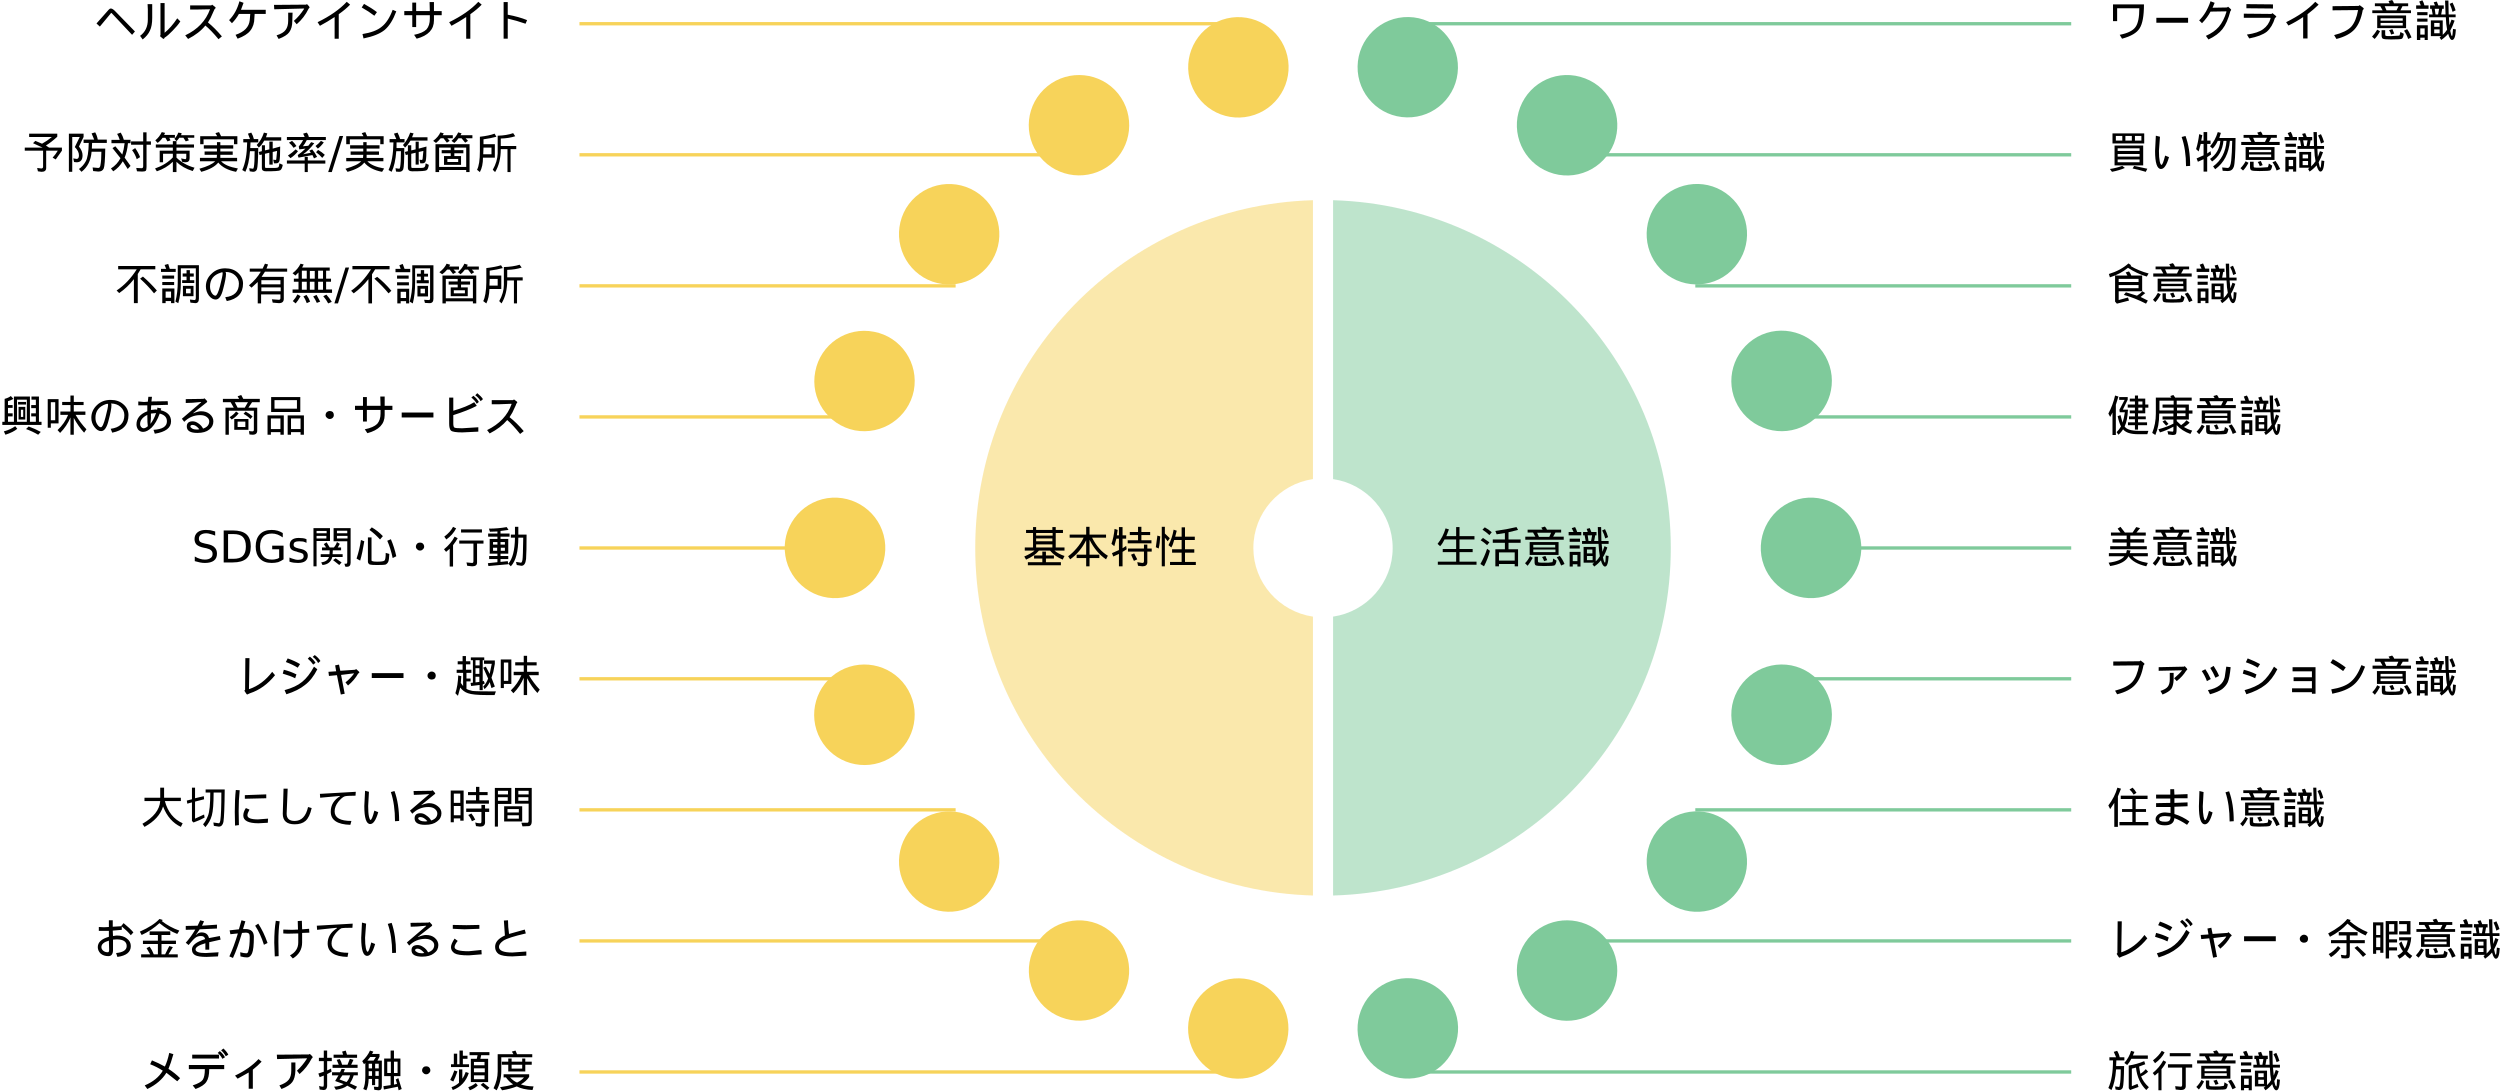 <svg version="1.2" xmlns="http://www.w3.org/2000/svg" viewBox="0 0 969 423" width="969" height="423">
<style>.a{fill-opacity:.5;fill:#f7d35a}.b{opacity:.5;fill:#7fca9b}.c{fill:#f7d35a}.d{fill:#7fca9b}.e{fill:none;stroke:#f7d35a;stroke-miterlimit:100;stroke-width:1.3}.f{fill:none;stroke:#7fca9b;stroke-miterlimit:100;stroke-width:1.3}</style>
<path class="a" d="m508.9 239c-13-1.9-23.1-13.1-23.1-26.6 0-13.6 10.1-24.8 23.1-26.7v-108.1c-72.6 2.1-130.9 61.6-130.9 134.8 0 73.1 58.3 132.7 130.9 134.7z"/>
<path class="b" d="m516.7 77.6v108.1c13 1.9 23.1 13.1 23.1 26.7 0 13.5-10.1 24.7-23.1 26.6v108.1c72.7-2 130.9-61.6 130.9-134.7 0-73.2-58.2-132.7-130.9-134.8z"/>
<path class="c" d="m498.4 19.7c3.5 10.2-1.9 21.3-12.1 24.8-10.2 3.5-21.2-1.9-24.7-12.1-3.5-10.1 1.9-21.2 12-24.7 10.2-3.5 21.3 1.9 24.8 12z"/>
<path class="c" d="m433.4 36.3c6.7 8.4 5.4 20.6-2.9 27.4-8.4 6.7-20.6 5.4-27.4-2.9-6.8-8.4-5.5-20.6 2.9-27.4 8.3-6.7 20.6-5.5 27.4 2.9z"/>
<path class="c" d="m377.9 74.1c9.2 5.5 12.2 17.5 6.7 26.7-5.5 9.2-17.5 12.2-26.7 6.7-9.2-5.6-12.2-17.5-6.7-26.8 5.6-9.2 17.5-12.1 26.7-6.6z"/>
<path class="c" d="m338.8 128.6c10.5 2 17.4 12.2 15.4 22.8-2.1 10.5-12.3 17.4-22.9 15.4-10.5-2.1-17.4-12.3-15.3-22.8 2-10.6 12.2-17.5 22.8-15.4z"/>
<path class="c" d="m320.6 193.1c10.6-1.6 20.6 5.6 22.3 16.2 1.7 10.6-5.6 20.6-16.2 22.3-10.6 1.7-20.6-5.6-22.3-16.2-1.7-10.6 5.6-20.6 16.2-22.3z"/>
<path class="c" d="m325.6 260c9.4-5.2 21.3-1.8 26.5 7.6 5.2 9.4 1.8 21.3-7.6 26.5-9.4 5.2-21.3 1.8-26.5-7.6-5.2-9.4-1.8-21.3 7.6-26.5z"/>
<path class="c" d="m353.2 321.2c7.1-8.1 19.4-9 27.5-1.9 8.1 7 8.9 19.3 1.9 27.4-7.1 8.1-19.4 9-27.5 1.9-8.1-7-8.9-19.3-1.9-27.4z"/>
<path class="c" d="m400.1 369.2c3.8-10 15.1-15 25.1-11.2 10 3.9 15 15.1 11.2 25.1-3.9 10.1-15.1 15.1-25.1 11.2-10.1-3.8-15.1-15.1-11.2-25.1z"/>
<path class="c" d="m460.5 398.3c0.2-10.7 9.1-19.3 19.8-19.1 10.7 0.2 19.3 9 19.1 19.8-0.2 10.7-9 19.3-19.8 19.1-10.7-0.2-19.3-9.1-19.1-19.8z"/>
<path class="d" d="m527.2 405c-3.4-10.2 2-21.3 12.1-24.8 10.2-3.5 21.3 1.9 24.8 12.1 3.5 10.2-2 21.2-12.1 24.7-10.2 3.5-21.3-1.9-24.8-12z"/>
<path class="d" d="m592.3 388.4c-6.8-8.3-5.5-20.6 2.8-27.4 8.4-6.7 20.6-5.4 27.4 2.9 6.8 8.4 5.5 20.6-2.9 27.4-8.3 6.8-20.6 5.5-27.3-2.9z"/>
<path class="d" d="m647.7 350.6c-9.2-5.5-12.2-17.5-6.7-26.7 5.6-9.2 17.5-12.2 26.7-6.6 9.2 5.5 12.2 17.5 6.7 26.7-5.5 9.2-17.5 12.2-26.7 6.6z"/>
<path class="d" d="m686.8 296.2c-10.5-2.1-17.4-12.3-15.4-22.9 2.1-10.5 12.3-17.4 22.9-15.4 10.5 2.1 17.4 12.3 15.4 22.9-2.1 10.5-12.3 17.4-22.9 15.4z"/>
<path class="d" d="m705 231.6c-10.6 1.7-20.6-5.6-22.3-16.2-1.6-10.6 5.6-20.6 16.2-22.3 10.6-1.6 20.6 5.6 22.3 16.2 1.7 10.6-5.6 20.6-16.2 22.3z"/>
<path class="d" d="m672.4 103.5c-7.1 8.2-19.4 9-27.5 2-8.1-7.1-8.9-19.4-1.9-27.5 7.1-8.1 19.4-9 27.5-1.9 8.1 7 8.9 19.3 1.9 27.4z"/>
<path class="d" d="m625.6 55.5c-3.9 10.1-15.2 15.1-25.2 11.2-10-3.8-15-15.1-11.2-25.1 3.9-10.1 15.1-15.1 25.2-11.2 10 3.8 15 15.1 11.2 25.1z"/>
<path class="d" d="m700 164.7c-9.4 5.2-21.3 1.8-26.5-7.6-5.2-9.4-1.8-21.2 7.6-26.5 9.4-5.2 21.3-1.8 26.5 7.6 5.2 9.4 1.8 21.3-7.6 26.5z"/>
<path class="d" d="m565.1 26.4c-0.2 10.8-9 19.3-19.8 19.1-10.7-0.2-19.3-9-19.1-19.8 0.2-10.7 9-19.3 19.8-19.1 10.7 0.2 19.3 9.1 19.1 19.8z"/>
<path class="e" d="m480 9.2h-255.4"/>
<path class="e" d="m430.8 60h-206.2"/>
<path class="e" d="m370.4 110.8h-145.8"/>
<path class="e" d="m338.5 161.6h-113.9"/>
<path class="e" d="m323.7 212.4h-99.1"/>
<path class="e" d="m338.5 263.1h-113.9"/>
<path class="e" d="m370.4 313.9h-145.8"/>
<path class="e" d="m430.8 364.7h-206.2"/>
<path class="e" d="m480 415.5h-255.4"/>
<path class="f" d="m547.5 9.2h255.3"/>
<path class="f" d="m596.6 60h206.2"/>
<path class="f" d="m657.1 110.8h145.7"/>
<path class="f" d="m689 161.6h113.8"/>
<path class="f" d="m703.8 212.4h99"/>
<path class="f" d="m689 263.1h113.8"/>
<path class="f" d="m657.1 313.9h145.7"/>
<path class="f" d="m596.6 364.7h206.2"/>
<path class="f" d="m547.5 415.5h255.3"/>
<path  d="m44.9 4.6l7.4 7.6-1.1 1.3-8-8.5q-0.2 0-0.6 0.6l-3.9 4.7-1.3-1.2 4.7-5.3q0.4-0.5 0.9-0.5 0.7 0 1.9 1.3zm23.8 2.5l1.2 1.2q-1.1 1.7-3 3.6-1.8 1.9-3.1 2.7-0.2 0.5-0.4 0.5-0.2 0-1.4-1.1l0.2-0.4v-12.4h1.6v11.4 0.1q2.5-2 4.9-5.6zm-9.7-5.5v5.3q0 3.2-0.9 5-0.8 1.8-2.8 3.4l-1-1.4q3-2.2 3-6.3v-4l-0.1-2zm27 12.5l-1.3 1.1q-2.9-3.5-5.1-5.3-2.4 3-6.7 5.2l-1.1-1.4q7.2-3.4 9.6-10.1h-0.2l-5 0.1h-2.5v-1.6h8.2l0.3-0.3q1.4 1 1.4 1.2 0 0.2-0.3 0.4-0.2 0.2-0.3 0.5l-1.4 3.1-1 1.7q2.7 2.2 5.4 5.4zm17-10.3v1.6h-4.3l-0.1 1.5q0 3-1.6 5-1.4 1.8-4.9 3.1l-0.8-1.5q5.1-1.7 5.5-5.7l0.2-2.4h-4.4q-1.1 2-2.7 3.6l-1.1-1.2q2.8-2.8 4-7.3l1.6 0.6-1 2.7zm16.6-0.4q-1.7 3.5-4.6 6l-1.1-1.3q2.2-1.9 4-4.7l-0.1-0.1-11.5 0.3-0.1-1.7 12.4-0.1 0.4-0.2q1 1 1 1.2 0 0.2-0.4 0.6zm-7.9 1.5h1.7l-0.1 3.2q0 2.8-1.2 4.4-1 1.4-4.1 2.6l-0.8-1.4q2.6-0.8 3.5-2.1 1-1.3 1-3.6zm22.7-4.2l1.3 1.1q-1.7 1.8-4.4 3.7v9.5h-1.6v-8.4q-2.7 1.8-5.7 3.4l-0.9-1.4q7.2-3.5 11.3-7.9zm11.7 4l-1 1.4q-2.2-1.7-4.9-3.2l0.9-1.4q2.9 1.6 5 3.2zm6.1-0.9l1.4 0.6q-1.8 4.9-4.5 7.2-2.7 2.2-8.2 3.3l-0.4-1.7q5-0.8 7.4-2.8 2.6-2 4.3-6.6zm19 0.5v1.6h-3v2q0 5.3-6.7 7.1l-1-1.5q3.4-0.7 4.8-2.1 1.3-1.5 1.3-4.1v-1.4h-5.3v4.6h-1.5v-4.6h-3.1v-1.6h3.1v-3.3h1.5v3.3h5.3l-0.1-3.5h1.7v3.5zm14.2-3.6l1.3 1.1q-1.7 1.8-4.4 3.7v9.5h-1.6v-8.4q-2.7 1.8-5.7 3.4l-0.9-1.4q7.2-3.5 11.3-7.9zm18.9 7.1l-0.6 1.4q-3.4-1.2-6.9-2v7.8h-1.6v-14.2h1.6v4.9q4.3 0.8 7.5 2.1z"/>
<path fill-rule="evenodd" d="m11.3 53.1v-1.3h10.9v1.2q-2.4 2.2-4.4 3.4l1.2 0.8h5v1.2l-2.4 3.4-1.2-0.7q1.2-1.3 2-2.7h-4.5v6.7q0 1.5-1.8 1.5l-1.4-0.2-0.3-1.3 1.6 0.2q0.7 0 0.7-0.7v-6.2h-7.1v-1.2h6.9l-3.7-1.7 0.9-0.9 2.6 1.1q2-1.1 3.8-2.6zm15.4-1.3h5.7v1.3l-1.8 3.7q1.4 1.7 1.4 3.4 0 2.7-2.3 2.7l-1-0.1-0.3-1.4 1.3 0.2q0.9 0 0.9-1.4 0-1.6-1.6-3.2l1.9-3.9h-2.9v13.5h-1.3zm8.8-0.1l1.4-0.4q0.7 1.2 1 2.8h3.5v1.3h-5.7l-0.1 2.2h5.2q-0.1 6.5-0.6 7.7-0.5 1.2-2.1 1.2l-2-0.2-0.2-1.4 2.2 0.2q0.6 0 0.8-0.9 0.4-2 0.4-5.4h-3.8q-0.4 5.1-3.9 7.8l-1-1.1q1.6-1.1 2.6-2.9 1.1-1.8 1.2-7.2h-2v-1.3h4.1zm9.9 0.2l1.4-0.5q0.8 1.3 1.2 2.8h2.6v1.3h-1q-0.3 3.3-1.3 5.6l2.3 3.2-1.1 1.2-1.9-3q-1.4 2.4-3.7 3.9l-0.9-1.1q2.4-1.5 3.7-4l-3.1-3.9 1.1-0.7 2.7 3.2q0.6-1.9 0.9-4.4h-5.1v-1.3h3.2q-0.4-1.3-1-2.3zm5.4 4.2v-1.3h4.7v-3.5h1.3v3.5h1.7v1.3h-1.7v8.6q0 1.1-0.3 1.5-0.4 0.3-1.4 0.3l-2-0.1-0.3-1.3 2.1 0.1q0.6 0 0.6-0.8v-8.3zm0.4 2.1l1.2-0.8q1.2 1.7 1.9 3.5l-1.3 0.8q-0.6-1.9-1.8-3.5zm12.9-4.8h-1.1q-0.6 1-1.9 2l-0.9-1q1.6-1.3 2.5-3.2l1.3 0.3-0.4 0.8h4.2v1.1h-2.2l0.5 1-1.2 0.4zm5-2l1.3 0.2-0.2 0.8h5.1v1h-2.6l0.5 1-1.2 0.4-0.9-1.4h-1.6q-0.5 0.8-1.1 1.3l-0.8-0.9q1-1 1.5-2.4zm-8.7 5.8v-1.2h6.6v-1.3h1.4v1.3h6.8v1.2h-6.8v1.2h5.1v2.9q0 1.6-1.6 1.6-0.6 0-1.3-0.2l-0.4-1.3 1.6 0.3q0.4 0 0.4-0.7v-1.4h-3.8v1.5q2.9 2.8 7 3.9l-0.7 1.3q-3.9-1.2-6.3-3.6v4h-1.4v-4q-2.6 2.5-6.2 3.7l-0.7-1.1q4.3-1.5 6.9-4.3v-1.4h-3.8v3.3h-1.3v-4.5h5.1v-1.2zm23.1-5.6l1.4-0.4 0.8 1.6h6.3v3.1h-1.3v-1.9h-11.8v1.9h-1.3v-3.1h6.6zm-4.5 6v-1.3h5.1v-1.2h1.3v1.2h5v1.3h-5v1.1h4.8v1.3h-4.8v1.2h6.5v1.3h-6.2q1.8 2 6.5 2.8l-0.7 1.3q-4.7-0.9-6.9-3.6-1.8 2.3-6.6 3.6l-0.7-1.2q4.6-1.3 6.1-2.9h-5.9v-1.3h6.5l0.1-1.2h-4.8v-1.3h4.8v-1.1zm15.3-2.4v-1.3h2.6l-0.8-2.1 1.3-0.4q0.7 1.2 1 2.5h1.7v1.3h-3l-0.1 2.2h3.1q-0.1 7.1-0.5 8.2-0.4 1-1.5 1l-1.3-0.2-0.2-1.2 1.4 0.2q0.3 0 0.4-0.7 0.3-1.5 0.3-6.1h-1.8q-0.4 5.2-1.8 8l-1.2-0.7q1.8-3.9 1.9-10.7zm8-3.8l1.3 0.3-0.5 1.5h5.9v1.3h-6.6q-0.9 1.7-2.1 2.7l-0.8-1q1.8-1.8 2.8-4.8zm3.4 6.2l2.9-0.8q0 4.6-0.3 5.6-0.3 0.9-1.2 0.9h-0.9l-0.3-1.4 0.9 0.1q0.3 0 0.3-0.4l0.3-3.1-1.7 0.4v4.9h-1.3v-4.6l-1.7 0.4v4.8q0 0.5 0.2 0.7 0.2 0 2.8 0 0.7 0 0.8 0 1 0 1.4-0.3 0.3-0.3 0.4-1.5l1.3 0.6q-0.3 1.7-1 2.1-0.6 0.4-5.5 0.4-1.6 0-1.6-1.2v-5.3l-0.9 0.2-0.3-1.2 1.2-0.3v-2.3h1.2v2l1.7-0.4v-3h1.3zm11.8-5.8l1.4-0.4q0.6 0.7 0.8 1.7h6.6v1.2h-7.4q-0.8 1.6-1.5 2.4l2.1-0.2 1.1-1.4 1.2 0.4q-1.9 2.6-4.3 4.3l3-0.6-0.6-0.8 1.1-0.5q1.1 1.3 1.9 2.9l-1.2 0.6-0.6-1.3-5.4 1-0.3-1q1.5-1 3-2.5l-2.4 0.3-0.2-1.1q1-1.2 1.7-2.5h-6.3v-1.2h6.9zm0.6 10.4v-1.4h1.2v1.4h6.8v1.2h-6.8v3.3h-1.2v-3.3h-6.9v-1.2zm-6.1-6.9l1.2-0.7q1 0.9 1.7 2l-1.1 0.7q-0.7-1.1-1.8-2zm12.4-0.7l1.1 0.6q-1.1 1.5-2.3 2.4l-0.9-1q1.3-1 2.1-2zm-9.8 3.3l0.9 0.7q-1.1 1.5-2.9 2.7l-1-1q1.8-1.2 3-2.4zm7.9 1.1l0.8-0.9q1.4 0.8 2.6 1.9l-1 1.2q-1.1-1.3-2.4-2.2zm4.7 7.7l4.4-14h1.4l-4.4 14zm13-15.1l1.4-0.4 0.7 1.6h6.4v3.1h-1.3v-1.9h-11.8v1.9h-1.4v-3.1h6.7zm-4.5 6v-1.3h5.1v-1.2h1.3v1.2h5v1.3h-5v1.1h4.8v1.3h-4.8v1.2h6.5v1.3h-6.2q1.8 2 6.5 2.8l-0.8 1.3q-4.7-0.9-6.9-3.6-1.7 2.3-6.5 3.6l-0.8-1.2q4.7-1.3 6.1-2.9h-5.8v-1.3h6.5l0.1-1.2h-4.9v-1.3h4.9v-1.1zm15.3-2.4v-1.3h2.6l-0.9-2.1 1.4-0.4q0.6 1.2 1 2.5h1.7v1.3h-3.1v2.2h3q0 7.1-0.4 8.2-0.4 1-1.6 1l-1.2-0.1-0.2-1.3 1.4 0.2q0.3 0 0.4-0.7 0.3-1.5 0.3-6.1h-1.8q-0.4 5.2-1.8 8l-1.2-0.7q1.8-3.9 1.9-10.7zm8-3.8l1.3 0.3-0.6 1.5h6v1.3h-6.6q-1 1.7-2.1 2.7l-0.8-1q1.7-1.8 2.8-4.8zm3.3 6.2l3-0.8q0 4.6-0.3 5.6-0.3 0.9-1.2 0.9h-0.9l-0.3-1.4 0.9 0.1q0.2 0 0.3-0.4l0.3-3.1-1.8 0.4v4.9h-1.2v-4.6l-1.7 0.4v4.8q0 0.5 0.2 0.7 0.2 0 2.8 0 0.7 0 0.7 0 1.1 0 1.4-0.3 0.4-0.3 0.5-1.5l1.2 0.6q-0.2 1.7-0.9 2.1-0.6 0.4-5.5 0.4-1.6 0-1.7-1.2v-5.3l-0.8 0.2-0.4-1.2 1.2-0.3v-2.3h1.3v2l1.7-0.4v-3h1.2zm6.5-1.7h13.2v10.8h-1.3v-0.8h-10.5v0.8h-1.4zm1.4 1.3v7.5h10.5v-7.5h-4.6v1h3.5v1.2h-3.5v1.1h2.6v3.4h-6.6v-3.4h2.6v-1.1h-3.5v-1.2h3.5v-1zm3.2 4.4v1.2h4.2v-1.2zm-2.7-10.3l1.3 0.4-0.4 0.7h3.9v1.2h-2.1l0.9 1-1.1 0.7-1.3-1.7h-1.1q-0.8 1-1.8 1.8l-1.1-0.8q2-1.5 2.8-3.3zm6.9 0l1.3 0.4-0.4 0.7h4.6v1.2h-2.6l0.9 1-1.1 0.7-1.4-1.7h-1.2q-0.7 1.1-1.6 1.8l-1.1-0.8q1.8-1.5 2.6-3.3zm21.3 0.3l0.8 1.2q-2.4 0.8-5.6 0.9v2.9h6v1.2h-2.2v8.9h-1.2v-8.9h-2.6q0 5.3-2.2 8.9l-0.9-0.9q1.8-3.2 1.9-6.3v-6.9q3.5-0.1 6-1zm-7.2 0.2l0.7 1.2q-2.2 0.6-5 1v1.9h4.4v5.2h-4.6q0 3.4-1.2 5.6l-1.1-0.9q1.1-2.1 1.1-7.2v-5.6q3.6-0.4 5.7-1.2zm-4.3 5.4l-0.1 2.6h3.2v-2.6z"/>
<path fill-rule="evenodd" d="m45.8 104.4v-1.3h14.4v1.3h-5.7l-1.1 1.8v11.3h-1.5v-9.3q-2.5 3.2-5.7 5.4l-1-1q4.5-3 7.8-8.2zm8.5 3.6l1.1-0.8q2.7 2.3 5.4 5.4l-1.1 1.1q-2.3-2.9-5.4-5.7zm14.6-5.2h8.2v12.9q0 1.8-1.4 1.8l-1.9-0.2-0.2-1.2 1.8 0.2q0.5 0 0.5-0.9v-11.4h-5.8v5.5q0 4.6-1 8l-1.1-0.6q0.9-3.5 0.9-7.8zm1.9 4.4v-1.2h1.5v-1.3h1.3v1.3h1.5v1.2h-1.5v1.4h1.7v1.1h-4.7v-1.1h1.7v-1.4zm0.1 7.6v-4h4.1v4zm1.2-2.9v1.8h1.8v-1.8zm-9.7-6.5v-1.2h2l-0.6-1.5 1.4-0.4 0.6 1.9h2.3v1.2zm0.5 2.6v-1.2h4.6v1.2zm0 2.5v-1.2h4.6v1.2zm0 1.3h4.7v5.7h-1.3v-0.8h-2.1v0.8h-1.3zm1.3 1.2v2.4h2.1v-2.4zm23.7 3.7l-0.6-1.5q5.3-0.6 5.3-5.3 0-1.8-1.5-3.2-1.4-1.3-3.7-1.3 0.2 0.3 0.2 0.7 0 1.8-1.1 5.9-1 4.1-2.9 4.1-1.4 0-2.6-1.5-1.2-1.6-1.2-3.6 0-2.9 2.2-4.9 2.1-2.1 5.3-2.1 3 0 4.9 1.7 2 1.8 2 4.2 0 5.6-6.3 6.8zm-6.5-5.7q0 1.5 0.7 2.6 0.7 1 1.4 1 0.8 0 1.8-3.8 1-3.9 1-4.9 0-0.4-0.2-0.4l-0.6 0.2q-4.1 1.3-4.1 5.3zm15.4-5.7v-1.2h5l0.9-1.9 1.2 0.3-0.6 1.6h8v1.2h-8.6l-1.3 2h8.6v8.5q0 1.7-1.9 1.7l-2.4-0.2-0.3-1.3 2.7 0.2q0.6 0 0.6-0.7v-1.4h-7.5v3.5h-1.3v-8.3l-2.4 2.2-1-0.9q2.9-2.4 4.6-5.3zm4.5 3.3v1.6h7.4v-1.6zm0 2.8v1.5h7.5v-1.5zm15.2-9.2l1.2 0.3-0.6 1.2h10.7v1.2h-1.4v3.1h1.9v1.2h-1.9v3h2.3v1.3h-15.3v-1.3h2.3v-3h-1.8v-1.2h1.8v-2.4l-1.2 1.2-1.1-0.9q2.1-1.6 3.1-3.7zm6.8 5.8h1.9v-3.1h-1.9zm-3.2 0h1.9v-3h-1.9zm-3.1 0h1.9v-3.1h-1.9zm0 1.2v3.1h1.9v-3.1zm3.1 0v3.1h1.8v-3.1zm3.2 0v3.1h1.9v-3.1zm-8 4.9l1.2 0.7q-1 1.8-1.9 2.8l-1.1-0.9q1.1-1.2 1.8-2.6zm10 0.7l1.2-0.6q1.2 1.3 2.1 2.8l-1.4 0.6q-0.7-1.4-1.9-2.8zm-7.7 0.1l1.2-0.6q0.9 1.2 1.4 2.6l-1.3 0.6q-0.5-1.5-1.3-2.6zm3.8 0l1.3-0.6 1.4 2.6-1.3 0.5q-0.6-1.4-1.4-2.5zm8.2 2.7l4.3-13.9h1.4l-4.3 13.9zm7-13.2v-1.3h14.4v1.3h-5.6l-1.2 1.9v11.3h-1.4v-9.4q-2.5 3.2-5.7 5.5l-1-1q4.4-3.1 7.7-8.3zm8.5 3.6l1.1-0.7q2.8 2.2 5.5 5.4l-1.1 1q-2.3-2.8-5.5-5.7zm14.7-5.2h8.2v13q0 1.7-1.5 1.7l-1.8-0.1-0.3-1.2 1.9 0.1q0.4 0 0.4-0.8v-11.5h-5.8v5.5q0 4.6-0.9 8.1l-1.2-0.7q1-3.4 1-7.8zm1.8 4.4v-1.1h1.5v-1.4h1.3v1.4h1.5v1.1h-1.5v1.4h1.8v1.2h-4.7v-1.2h1.6v-1.4zm0.2 7.7v-4.1h4.1v4.1zm1.2-3v1.8h1.7v-1.8zm-9.7-6.4v-1.3h2l-0.5-1.4 1.3-0.5 0.7 1.9h2.2v1.3zm0.6 2.5v-1.2h4.5v1.2zm0 2.6v-1.2h4.6v1.2zm0.1 1.3h4.6v5.7h-1.2v-0.9h-2.1v0.9h-1.3zm1.3 1.2v2.4h2.1v-2.4zm16.2-6.3h13.1v10.8h-1.3v-0.8h-10.5v0.8h-1.3zm1.3 1.3v7.5h10.5v-7.5h-4.6v1h3.5v1.2h-3.5v1.1h2.6v3.4h-6.6v-3.4h2.7v-1.1h-3.5v-1.2h3.5v-1zm3.1 4.4v1.2h4.3v-1.2zm-2.8-10.3l1.4 0.4-0.4 0.7h3.8v1.2h-2.1l1 1-1.2 0.7-1.3-1.7h-1q-0.8 1-1.9 1.8l-1.1-0.8q2-1.5 2.8-3.3zm6.9 0l1.3 0.4-0.3 0.7h4.6v1.2h-2.7l0.9 1-1.1 0.7-1.3-1.7h-1.2q-0.8 1.1-1.7 1.8l-1-0.8q1.7-1.5 2.5-3.3zm21.4 0.4l0.8 1.1q-2.4 0.8-5.6 0.9v2.9h6v1.2h-2.2v8.9h-1.2v-8.9h-2.6q0 5.3-2.2 8.9l-0.9-0.9q1.8-3.2 1.8-6.3v-6.9q3.5-0.1 6.1-0.9zm-7.2 0.2l0.7 1.1q-2.2 0.6-5.1 1v1.9h4.5v5.2h-4.6q-0.1 3.4-1.2 5.6l-1.2-0.9q1.1-2.1 1.2-7.2v-5.6q3.5-0.4 5.7-1.1zm-4.4 5.3l-0.1 2.6h3.2v-2.6z"/>
<path fill-rule="evenodd" d="m4.2 153.5l1 1.1q-1 0.6-2.1 0.9v1.5h1.8v1.1h-1.8v2.1h1.8v1.2h-1.8v2.1h2.3v-9.8h6.2v9.8h2.3v-2.1h-1.8v-1.2h1.8v-2h-1.8v-1.2h1.8v-2.1h-1.7v-1.2h2.9v9.8h1v1.2h-15.2v-1.2h0.9v-8.9q1.5-0.4 2.4-1.1zm2.4 1.4v8.6h3.8v-8.6zm0.4 1.9v-1h3.1v1zm0.2 5.8v-4.9h2.6v4.9zm0.9-3.8v2.8h0.9v-2.8zm-2.2 6.4l0.8 1q-1.5 1.3-4.6 2.3l-0.6-1.3q2.6-0.7 4.4-2zm4.2 1.1l1-1q2.5 0.9 4.7 2.1l-1 1.1q-2.2-1.3-4.7-2.2zm14-9.3v-1.2h3.2v-2.5h1.3v2.5h3.8v1.2h-3.8v2.5h4.5v1.3h-3.8q1.9 3.2 4.2 5.6l-0.9 1.3q-2.2-2.4-4-5.7v6.5h-1.3v-6.7q-1.4 3.4-4 6l-1-1.1q2.8-2.6 4.1-5.9h-3v-1.3h3.9v-2.5zm-5.6-2.3h4.2v9.4h-3v1.7h-1.2zm1.2 1.2v7h1.7v-7zm23.8 11.8l-0.6-1.5q5.3-0.7 5.3-5.3 0-1.9-1.5-3.2-1.4-1.3-3.7-1.3 0.2 0.2 0.2 0.6 0 1.8-1.1 5.9-1 4.2-2.9 4.2-1.4 0-2.6-1.6-1.2-1.5-1.2-3.6 0-2.8 2.2-4.9 2.1-2 5.3-2 3 0 4.9 1.7 2 1.7 2 4.2 0 5.6-6.3 6.8zm-6.5-5.8q0 1.6 0.7 2.6 0.7 1.1 1.4 1.1 0.8 0 1.8-3.9 1-3.8 1-4.8 0-0.4-0.2-0.4l-0.6 0.1q-4.1 1.4-4.1 5.3zm23 6.2l-0.5-1.5q5.2-0.3 5.2-3.3 0-2.3-2.8-3-1.3 3.6-3.1 5.4-1.8 1.7-3.3 1.7-1.1 0-1.9-0.8-0.7-0.9-0.7-2.1 0-3.5 4.2-5.1v-2.3h-3.5v-1.5l2.2 0.2 1.5-0.1 0.2-1.9h1.4l-0.2 1.8 6.3-0.1 0.1 1.4-6.5 0.2-0.1 1.8 1.8-0.2 0.6 0.1 0.1-0.8 1.5 0.3-0.2 0.7q4 1 4 4.3 0 3.8-6.3 4.8zm0.5-8l-2 0.2v1.8l-0.2 2.2q1.3-1.6 2.2-4.2zm-3.2 5.1q-0.2-1.1-0.2-4.4-2.8 1.4-2.8 3.6 0 0.6 0.4 1.1 0.5 0.5 0.9 0.5 0.8 0 1.7-0.8zm21.4 0.9h0.1q2.3-0.8 2.3-2.8 0-1-1-1.7-0.9-0.7-2.5-0.7-3.6 0-6.2 2.6l-0.9-1.2 7.5-6.4-0.1-0.1-3.2 0.3-2.7 0.1v-1.5l6.8-0.1 0.5-0.2q1.1 1.1 1 1.2 0 0.2-0.1 0.3l-5.3 4.2v0.1q1.9-0.8 3-0.8 2.1 0 3.4 1.1 1.4 1.2 1.4 2.8 0 2-1.6 3.2-1.6 1.3-4.6 1.3-4.1 0-4.1-2.5 0-2 2.3-2 1.1 0 2.2 0.8 1.2 0.8 1.8 2zm-1.5 0.3v-0.1q-1.3-1.6-2.5-1.6-0.9 0-0.9 0.6 0 0.4 0.7 0.8 0.7 0.4 1.9 0.4zm9.2-10.5v-1.3h6.3l-0.6-1 1.4-0.5 0.8 1.5h6.4v1.3h-3l-1.4 2.1h3.4v8.9q0 1.6-1.8 1.6l-1.2-0.1-0.2-1.3 1.3 0.1q0.6 0 0.6-0.6v-7.4h-9.7v9.3h-1.3v-10.5h3.2l-1.2-2.1zm4.6 0l1.1 2.1h2.8l1.2-2.1zm0.5 3.6l1 0.7q-1.1 1.5-2.7 2.4l-0.8-0.9q1.6-1 2.5-2.2zm2.9 0.9l0.8-0.9q1.5 0.8 2.7 1.9l-0.8 1q-1.2-1.2-2.7-2zm-3.6 6.2v-4.2h5.5v4.2zm1.3-3.2v2.1h3v-2.1zm13-3.7v-5.8h11.3v5.8zm1.3-4.6v3.3h8.7v-3.3zm-2.7 5.9h6.3v7.5h-1.3v-1h-3.7v1h-1.3zm1.3 1.2v4.1h3.7v-4.1zm6.5-1.2h6.3v7.5h-1.3v-1h-3.7v1h-1.3zm1.3 1.2v4.1h3.7v-4.1zm13.4-1.3q0-0.7 0.5-1.2 0.5-0.4 1.1-0.4 0.7 0 1.2 0.4 0.4 0.5 0.4 1.2 0 0.6-0.4 1-0.5 0.5-1.2 0.5-0.6 0-1.1-0.5-0.5-0.4-0.5-1zm25.9-3.6v1.6h-3v2q0 5.2-6.7 7l-1-1.5q3.4-0.7 4.8-2.1 1.3-1.5 1.3-4v-1.4h-5.3v4.5h-1.5v-4.5h-3.1v-1.6h3.1v-3.4h1.5v3.4h5.3l-0.1-3.6h1.7v3.6zm15.9 2.6v1.9h-12.3v-1.9zm19.2-5.2l-0.9 0.8q-0.8-1.4-2.1-2.3l0.8-0.8q1.5 1.2 2.2 2.3zm-1.6 1.1l-0.8 0.7q-0.8-1.4-2.1-2.4l0.8-0.7q1.4 1.1 2.1 2.4zm-6.5 10.2l6.3-0.4v1.7l-6.2 0.3q-3.6 0-4.4-0.7-0.7-0.7-0.7-2.7v-10.1h1.6v5.1q5.2-1.5 8.1-3.3l1 1.4q-3.4 1.8-9.1 3.6v3.2q0 1.3 0.4 1.6 0.4 0.3 3 0.3zm23.9 1.1l-1.4 1.1q-2.9-3.6-5-5.4-2.5 3-6.8 5.2l-1-1.3q7.2-3.5 9.5-10.1l-0.1-0.1-5 0.2h-2.6v-1.6h8.3l0.3-0.3q1.3 0.9 1.3 1.1 0 0.2-0.3 0.5-0.2 0.2-0.2 0.5l-1.4 3-1.1 1.8q2.7 2.1 5.5 5.4z"/>
<path fill-rule="evenodd" d="m83.4 206v1.6q-1-0.4-1.8-0.6-0.9-0.3-1.6-0.3-1.4 0-2.2 0.6-0.7 0.5-0.7 1.5 0 0.8 0.5 1.2 0.5 0.4 1.9 0.7l1 0.2q1.9 0.4 2.7 1.3 0.9 0.9 0.9 2.4 0 1.8-1.2 2.7-1.2 0.9-3.5 0.9-0.9 0-1.9-0.2-1-0.2-2-0.5v-1.8q1 0.6 2 0.9 0.9 0.3 1.9 0.3 1.4 0 2.2-0.6 0.8-0.5 0.8-1.6 0-0.9-0.6-1.4-0.5-0.5-1.8-0.8l-1-0.2q-1.9-0.4-2.8-1.2-0.8-0.8-0.8-2.2 0-1.6 1.2-2.6 1.1-0.9 3.2-0.9 0.8 0 1.7 0.1 0.9 0.2 1.9 0.5zm3.3 12v-12.4h3.5q3.6 0 5.3 1.5 1.7 1.5 1.7 4.7 0 3.2-1.7 4.7-1.7 1.5-5.3 1.5zm3.7-11h-2v9.6h2q2.6 0 3.7-1.1 1.2-1.2 1.2-3.7 0-2.5-1.2-3.7-1.1-1.1-3.7-1.1zm17.8 9.2v-3.3h-2.7v-1.4h4.4v5.3q-1 0.7-2.1 1.1-1.2 0.3-2.5 0.3-3 0-4.6-1.7-1.6-1.7-1.6-4.7 0-3 1.6-4.7 1.6-1.7 4.6-1.7 1.2 0 2.3 0.3 1 0.3 2 0.9v1.7q-1-0.7-2-1.1-1.1-0.4-2.2-0.4-2.3 0-3.4 1.2-1.2 1.3-1.2 3.8 0 2.5 1.2 3.8 1.1 1.3 3.4 1.3 0.9 0 1.6-0.2 0.7-0.1 1.2-0.5zm10.6-7.2v1.4q-0.6-0.3-1.3-0.5-0.7-0.1-1.5-0.1-1.1 0-1.7 0.3-0.5 0.4-0.5 1.1 0 0.5 0.4 0.8 0.4 0.3 1.6 0.6l0.5 0.1q1.6 0.3 2.3 1 0.7 0.6 0.7 1.7 0 1.3-1 2.1-1 0.7-2.8 0.7-0.8 0-1.6-0.1-0.8-0.1-1.7-0.4v-1.6q0.9 0.4 1.7 0.6 0.8 0.3 1.6 0.3 1.1 0 1.7-0.4 0.5-0.4 0.5-1 0-0.7-0.4-1-0.4-0.3-1.8-0.6l-0.5-0.2q-1.5-0.3-2.1-0.9-0.6-0.6-0.6-1.7 0-1.3 0.9-2 0.9-0.7 2.6-0.7 0.9 0 1.6 0.1 0.8 0.1 1.4 0.4zm2.7-4.3h6.4v5h-5.2v9.8h-1.2zm1.2 1.1v0.9h3.9v-0.9zm0 1.9v1h3.8v-1zm6.6-3h6.6v13.4q0 1.6-1.5 1.6l-0.6-0.1-0.3-1.1h0.7q0.4 0 0.4-0.8v-7.9h-5.3zm1.3 1v1h4v-1zm0 3h4.1v-1h-4.1zm-5.8 4.6v-1.1h1.6l-0.9-1.3 1.1-0.7 1.2 2h1.6q0.8-0.9 1.2-2.1l1.1 0.7-0.8 1.4h1.3v1.1h-3.2l-0.1 1.5h3.9v1.1h-4q-0.7 2.8-3.8 3.1l-0.5-1q2.5-0.4 3-2.1h-3.2v-1.1h3.4l0.1-1.5zm4.3 3.8l1-0.7 2.3 1.6-0.9 1zm14.1-11.7l0.9-1q2.4 1.4 4.3 3.4l-1.1 1.3q-2-2.2-4.1-3.7zm-0.6 12.3v-9.4h1.4v8.9q0 0.5 2.2 0.5 2.3 0 2.8-0.4 0.5-0.4 0.5-3l1.4 0.4q-0.1 2.3-0.4 3-0.3 0.7-1 1.1-0.6 0.2-3.3 0.2-2.2 0-2.9-0.2-0.7-0.4-0.7-1.1zm7.5-8.1l1.4-0.6q1.3 3 2.1 6.6l-1.4 0.7q-0.8-3.8-2.1-6.7zm-10.2-0.3l1.3 0.5q-0.7 4.4-1.6 7.5l-1.4-0.8q1.2-3.6 1.7-7.2zm21.3 2.6q0-0.7 0.5-1.2 0.4-0.4 1.1-0.4 0.7 0 1.1 0.4 0.5 0.5 0.5 1.2 0 0.6-0.5 1-0.4 0.5-1.1 0.5-0.7 0-1.1-0.5-0.5-0.4-0.5-1zm14.4-7.7l1.2 0.6q-1.3 2.5-3.8 4.3l-0.8-1.1q2.4-1.8 3.4-3.8zm0.6 3.8l1.2 0.6q-0.7 1.3-1.8 2.7v8.3h-1.3v-6.9l-1.4 1.2-0.8-1q2.7-2.2 4.1-4.9zm2.5-1.6v-1.2h8.1v1.2zm-0.7 4.3v-1.2h9.4v1.2h-2.5v7.4q0 1.4-1.9 1.4l-1.9-0.2-0.3-1.3 2.2 0.2q0.5 0 0.5-0.7v-6.8zm20-2.3v-1.2h1.6v-3h1.3v3h3.2q0 6.7-0.2 9.5-0.3 2.6-1.8 2.6l-1.8-0.3-0.3-1.2 1.9 0.3q0.4 0 0.6-1.1 0.2-1.1 0.3-8.6h-1.9q0 8-2.9 11.1l-1-1q2.5-2.8 2.6-10.1zm-1.6-4.1l0.7 1.1-3.1 0.4v1h3.5v1.2h-3.5v0.9h3v5.7h-3v0.9h3v1.2h-3v1.1l2.8-0.3 0.2 1.2-7.7 0.7-0.2-1.1 3.7-0.4v-1.2h-3.2v-1.2h3.2v-0.9h-3v-5.7h3v-0.9h-3.6v-1.2h3.6v-0.8l-2.9 0.1-0.4-1.2q3.5 0 6.9-0.6zm-5.3 5.8v1h1.7v-1zm4.6 0h-1.7v1h1.7zm-4.6 2.2v1.2h1.6v-1.2zm4.6 0h-1.6v1.2h1.6z"/>
<path fill-rule="evenodd" d="m105.5 260.4l1.1 1.3q-4.2 5.2-9.7 7l-1.1 0.5q-0.2 0-1.1-1.5l0.3-0.3 0.1-12.3h1.6l-0.2 11.9 0.1 0.1q5.2-1.8 8.9-6.7zm18.7-4.2l-0.9 0.8q-0.7-1.4-2.1-2.4l0.8-0.7q1.4 1 2.2 2.3zm-1.9 0.7l-0.9 0.7q-0.8-1.2-2.1-2.3l0.8-0.8q1.5 1.2 2.2 2.4zm-6 0.5l-0.9 1.4q-1.9-1.2-4.6-2.2l0.7-1.4q2.8 1 4.8 2.2zm5.4 1l1.3 1q-2 4-4.8 6.1-2.7 2.2-7.2 3.6l-0.7-1.6q4.4-1.2 6.8-3.2 2.5-2 4.6-5.9zm-6.8 3l-0.5 1.5q-1.7-0.9-4.8-1.8l0.4-1.5q2.5 0.6 4.9 1.8zm23.9-0.3q-1.4 2.5-3.9 4.6l-1-1.2q1.9-1.5 3.3-3.4l-0.1-0.1-4.9 0.6 1.4 7.3-1.5 0.3-1.5-7.5-3.1 0.3-0.2-1.6 3-0.2-0.4-2.3 1.5-0.3 0.5 2.4 5.8-0.4 0.3-0.3q1.3 1.1 1.3 1.3 0 0.2-0.5 0.5zm17.6-0.2v1.9h-12.3v-1.9zm9.3 1q0-0.7 0.5-1.1 0.5-0.5 1.1-0.5 0.7 0 1.2 0.5 0.4 0.4 0.4 1.1 0 0.6-0.4 1.1-0.5 0.4-1.2 0.4-0.6 0-1.1-0.4-0.5-0.5-0.5-1.1zm12.7 4.6l-0.9 3.2-1-1q1-3.1 1.1-6.9l1.2 0.3-0.2 2.6 0.9 1.2v-5.1h-2.5v-1.2h2.3v-2.1h-1.9v-1.2h1.9v-2h1.3v2h1.7v1.2h-1.7v2.1h2.1v1.2h-1.9v2.2h1.6v1.1h-1.6v2.9q0.8 0.5 2.3 0.8 1.5 0.2 9.1 0.2l-0.5 1.4h-3.2q-5.2 0-7.1-0.7-1.8-0.6-3-2.2zm4.1-10.6v-1.1h5.2v1.1h-0.6v8.2l0.4-0.2 0.4 1-0.8 0.4v2.2h-1.2v-2l-3.3 0.4-0.2-1.2 0.9-0.1v-8.7zm1.8 0v2h1.6v-2zm0 3.1v2.2h1.5v-2.2zm0 3.3v2.2l1.5-0.2v-2zm3-3.5l1-0.4 1.5 2.8 0.8-3.9h-3v-1.3h4.2v1.3l-0.6 3.2-0.7 2.2 1.3 3.4-1.3 0.6-0.7-2.3q-0.8 1.7-2 2.7l-0.5-1q1.2-1.2 1.9-3.1zm12.4-0.9v-1.2h3.3v-2.5h1.3v2.5h3.7v1.2h-3.7v2.5h4.5v1.3h-3.8q1.9 3.2 4.2 5.6l-0.9 1.3q-2.2-2.3-4-5.7v6.5h-1.3v-6.7q-1.4 3.4-4 6l-1-1.1q2.7-2.6 4.1-5.9h-3v-1.3h3.9v-2.5zm-5.6-2.3h4.1v9.5h-2.9v1.6h-1.2zm1.2 1.2v7.1h1.7v-7.1z"/>
<path fill-rule="evenodd" d="m56 310.5v-1.3h6.1v-3.9h1.5v3.9h6.5v1.3h-6.2q1.7 6.3 6.9 8.6l-0.7 1.4q-4.7-2.2-6.9-7.9-1.5 4.8-7.2 7.9l-0.8-1.2q6.5-3.7 6.9-8.8zm19.6-1.1l3.4-0.8 0.1 1.2-3.5 0.9v6.6l3.5-1.6 0.2 1.2q-1.8 1-4.3 1.9l-0.6-0.6v-7.2l-1.8 0.5-0.2-1.2 2-0.5v-4.5h1.2zm4.1-2.2v-1.2h7.4q-0.1 10.1-0.5 12.6-0.4 1.8-1.8 1.8l-1.9-0.3-0.2-1.3 2.1 0.3q0.4 0 0.6-1.1 0.4-2.8 0.4-10.8h-3q0 6.4-0.7 8.9-0.7 2.5-2.5 4.5l-0.9-1.1q1.1-1.2 1.9-3.3 0.9-2.2 0.9-9zm11.7-1l1.5 0.1q-0.4 3.7-0.4 8.1l0.1 5.4-1.5 0.2-0.1-5.3q0-5.1 0.4-8.5zm11.8 1.7v1.5l-8.3 0.2v-1.4zm-3.2 9.7l3.9-0.3-0.1 1.6-3.6 0.2q-5.9 0-5.9-3 0-1.4 1-2.9l1.4 0.6q-0.8 1.4-0.8 2.2 0 1.6 4.1 1.6zm19.4-4.8l1.4 0.4q-0.8 3.6-2.4 5-1.5 1.3-4.2 1.3-4.6 0-4.6-4.1l0.3-9.7h1.6l-0.4 9.7q0 2.8 3.1 2.8 4 0 5.2-5.4zm4.6-5.1l13.9-0.8-0.1 1.5q-3.6 0-4.3 0.3-1 0.4-2.4 2.1-1.4 1.8-1.4 3.7 0 3.7 6.5 3.7l-0.4 1.5q-7.6-0.2-7.6-5.1 0-3.8 3.6-6l-0.1-0.1-7.6 0.7zm21.1 6.5l1.5 0.6q-1.3 4.6-3.1 4.6-2.3 0-2.3-7l0.3-5.9 1.5 0.4-0.3 5.5q0 2.7 0.3 4.1 0.3 1.3 0.6 1.3 0.6 0 1.5-3.6zm9.6 4l-1.6 0.1q0-6.5-1.6-11.3l1.4-0.4q1.8 4.9 1.8 11.6zm12.4-0.2h0.1q2.3-0.8 2.3-2.7 0-1-1-1.8-0.9-0.7-2.5-0.7-3.6 0-6.2 2.6l-0.9-1.2 7.5-6.4h-0.1l-3.3 0.2-2.6 0.1-0.1-1.5 6.9-0.1 0.5-0.2q1 1.1 1 1.2 0 0.2-0.2 0.3l-5.3 4.3q2-0.8 3.1-0.8 2 0 3.4 1.2 1.4 1.1 1.4 2.7 0 2-1.7 3.2-1.6 1.3-4.6 1.3-4.1 0-4.1-2.5 0-2 2.3-2 1.2 0 2.3 0.9 1.2 0.8 1.8 1.9zm-1.5 0.3v-0.1q-1.4-1.5-2.6-1.5-0.9 0-0.9 0.5 0 0.4 0.7 0.8 0.8 0.4 2 0.4zm9.1-11.9h5v11.7h-1.3v-0.9h-2.5v1.5h-1.2zm1.2 1.2v3.6h2.5v-3.6zm0 4.8v3.6h2.6v-3.6zm5.5-4.2v-1.2h3.1v-2h1.3v2h3.2v1.2h-3.2v2h3.7v1.3h-8.9v-1.3h3.9v-2zm-0.7 6.5v-1.3h5.9v-1.4h1.4v1.4h1.6v1.3h-1.6v4.2q-0.1 1.5-1.9 1.5l-1.6-0.2-0.3-1.4q0.9 0.3 1.9 0.3 0.5 0 0.5-0.7v-3.7zm0.8 1.2l1.2-0.6q0.9 1.1 1.5 2.4l-1.3 0.6q-0.5-1.4-1.4-2.4zm10.3-10.5h6.4v6.2h-5.2v8.8h-1.2zm1.2 1.1v1.4h3.9v-1.4zm0 2.5v1.4h3.8v-1.4zm6.6-3.6h6.5v13q0 1.5-1 1.8l-2.6 0.1-0.4-1.4h2.3q0.5 0 0.5-0.9v-6.5h-5.3zm1.3 1.1v1.4h4v-1.4zm0 3.9h3.9v-1.4h-3.9zm-5.5 2.1h7v5.9h-7zm1.3 2.4h4.4v-1.3h-4.4zm4.4 1.1h-4.4v1.3h4.4z"/>
<path fill-rule="evenodd" d="m51.7 361.4l-1 1.1q-1.3-1.6-3.5-3.4v1.3l-3.5 0.3 0.1 2.1 1.4-0.2q2.6 0 4 1.2 1.5 1.1 1.5 2.9 0 3.5-5.2 4.2l-0.5-1.5q4.1-0.4 4.1-2.7 0-2.6-3.9-2.6l-1.4 0.1v4.2q-0.1 2.2-1.8 2.2-1.8 0-3-1-1.1-1.1-1.1-2.5 0-2.8 4.3-4v-2.3h-3.9v-1.5l2 0.1 1.9-0.1v-2.6h1.5v2.5l3.3-0.2v-0.1l0.9-1.1q2.7 2.2 3.8 3.6zm-9.4 6.7l-0.1-3.5q-2.9 0.8-2.9 2.5 0 0.8 0.7 1.4 0.7 0.6 1.8 0.6 0.5 0 0.5-1zm19.5-11.9l1.3 0.4-0.4 0.4q3.1 2.4 6.8 3.7l-0.8 1.3q-3.4-1.3-6.9-4.2-3 2.8-6.9 4.6l-0.7-1.3q5.2-2.3 7.6-4.9zm-3.8 6.2v-1.4h8v1.4h-3.4v2.2h5.6v1.3h-5.6v4h1.4l1.6-3.2 1.4 0.4-1.7 2.8h3.6v1.2h-14.2v-1.2h3.5l-1.4-2.4 1.2-0.6q1 1.4 1.6 3h1.6v-4h-5.8v-1.3h5.8v-2.2zm27.2 0.4l0.3 1.4-4.4 1v2.9h-1.5v-2.5q-3.8 1.1-3.8 2.4 0 1.4 3.9 1.4l5-0.3-0.2 1.6-4.4 0.2q-3.3 0-4.5-0.7-1.2-0.7-1.2-2.2 0-2.4 5.1-4-0.2-1.2-1.6-1.2-1.3 0-2.2 0.7-0.9 0.7-2.6 2.8l-1.1-0.9q2-2.2 3.7-5.1l-3.7 0.1v-1.5l4.6-0.1 1-2.1 1.5 0.4-0.8 1.7 5.8-0.4v1.5l-6.7 0.3-1.5 2.2h0.1q0.9-1 2.1-1 2.4 0 2.9 2.2zm8 7.9l-0.1-1.6q1.5 0.4 2.4 0.4 0.5 0 0.7-0.7 0.6-1.9 0.6-5.6 0-1-0.3-1.3-0.3-0.4-1.3-0.4l-1.4 0.1q-1.8 6.1-3.5 9.7l-1.4-0.6q1.7-3.6 3.3-8.9l-2.9 0.3-0.3-1.5 3.6-0.4 1-3.5 1.5 0.4-0.9 3h1.1q3.1 0.1 3.1 3 0 4.8-0.7 6.4-0.7 1.6-1.9 1.6-1.2 0-2.6-0.4zm10.5-5.2l-1.4 0.7q-1.3-4.2-3.4-7.4l1.2-0.8q2.1 3.2 3.6 7.5zm3.2-8.6l1.5 0.2q-0.5 3.3-0.5 7.8l0.1 5.7-1.5 0.1-0.2-5.3q0-5 0.6-8.5zm12.9 3.1l0.1 1.5-2.8 0.1v3.7q0 4-3.6 6.2l-1.1-1.2q3.2-1.7 3.2-5v-3.5l-4.1 0.1-1.7-0.1v-1.5l3.4 0.1 2.3-0.1-0.1-3.3 1.6-0.1 0.1 3.3zm3-1.2l13.9-0.8-0.1 1.6q-3.5 0-4.3 0.2-1 0.5-2.4 2.2-1.4 1.8-1.4 3.7 0 3.6 6.5 3.6l-0.3 1.6q-7.7-0.2-7.7-5.2 0-3.7 3.6-5.9l-0.1-0.2-7.6 0.8zm21.1 6.5l1.5 0.6q-1.3 4.6-3.1 4.6-2.3 0-2.3-7l0.3-5.9 1.6 0.4-0.4 5.5q0 2.6 0.3 4 0.3 1.4 0.7 1.4 0.5 0 1.4-3.6zm9.6 4l-1.5 0.1q0-6.5-1.7-11.3l1.5-0.4q1.7 4.9 1.7 11.6zm12.4-0.2h0.1q2.3-0.8 2.3-2.8 0-1-1-1.7-0.9-0.7-2.5-0.7-3.6 0-6.2 2.6l-0.9-1.2 7.5-6.4-0.1-0.1-3.2 0.3-2.7 0.1-0.1-1.5 6.9-0.1 0.5-0.2q1.1 1.1 1 1.2 0 0.2-0.1 0.3l-5.4 4.2v0.1q2-0.8 3.1-0.8 2.1 0 3.4 1.1 1.4 1.2 1.4 2.8 0 2-1.7 3.2-1.6 1.3-4.6 1.3-4.1 0-4.1-2.5 0-2 2.4-2 1.1 0 2.2 0.8 1.2 0.8 1.8 2zm-1.5 0.3v-0.1q-1.4-1.6-2.5-1.6-1 0-1 0.6 0 0.4 0.8 0.8 0.7 0.4 1.9 0.4zm21.4-10.9v1.5l-5.8 0.2-4.5-0.2v-1.5l5.3 0.1zm0.8 9.7l0.1 1.7-5 0.4q-4.2 0-5.5-0.8-1.4-0.9-1.4-2.4 0-1.2 1.4-3.3l1.2 0.9q-1.2 1.5-1.2 2.4 0 1.6 5.5 1.6zm12 1l5.4-0.4v1.6l-5.4 0.3q-3.8 0-5.3-0.9-1.4-1-1.4-2.8 0-2.7 3.8-4.4l-0.4-5.8 1.6-0.1q0 2.6 0.4 5.3l6.1-1.7 0.4 1.5q-6.9 1.6-8.7 2.8-1.7 1.2-1.7 2.4 0 2.2 5.2 2.2z"/>
<path fill-rule="evenodd" d="m69.8 417.9l-1.1 1.2-4.2-3.3q-2.4 3.9-7.4 6.3l-1-1.4q4.8-2 7-5.7-2.3-1.5-4.9-2.5l0.7-1.5q2.5 1 5 2.4 1-2 1.7-5.3l1.6 0.5q-1 3.6-1.9 5.7 2.5 1.6 4.5 3.6zm18.7-9.1l-1 0.6q-0.6-1.2-1.8-2.3l0.9-0.7q1.3 1.2 1.9 2.4zm-1.3 1l-1 0.6q-0.6-1.2-1.8-2.3l0.8-0.7q1.4 1.2 2 2.4zm-2.3-1v1.5h-10.4v-1.5zm2 4v1.6h-5.8q0 3.3-1.1 4.9-1 1.6-4.2 2.8l-1.1-1.4q3.1-1 3.9-2.2 0.8-1.2 0.8-4.1h-6.2v-1.6zm13.3-2.3l1.2 1q-1.4 1.5-3.4 3.1v7.4h-1.6v-6.3l-4.3 2.4-1-1.2q5.7-2.7 9.1-6.4zm20.6-0.2q-1.8 3.5-4.7 6l-1-1.3q2.1-1.9 3.9-4.7l-0.1-0.1-11.5 0.3-0.1-1.7 12.4-0.1 0.4-0.2q1.1 1 1.1 1.2 0 0.3-0.4 0.6zm-7.9 1.5h1.6v3.2q-0.1 2.9-1.2 4.4-1.1 1.5-4.2 2.7l-0.8-1.4q2.6-0.9 3.6-2.2 1-1.2 1-3.6zm13.9 3.1l1.5-0.7 0.2 1.2-1.7 0.9v4.7q-0.1 1.5-1.4 1.5l-1.5-0.2-0.2-1.4q0.7 0.3 1.5 0.3 0.3 0 0.3-0.8v-3.5l-1.6 0.6-0.5-1.4 2.1-0.7v-4.1h-1.9v-1.3h1.9v-2.8h1.3v2.8h1.8v1.3h-1.8zm5.8-7.3l1.4-0.4 0.5 1.6h3.9v1.2h-9.1v-1.2h3.7zm-3.7 6.3v-1.2h2.4l-0.8-1.9 1.2-0.3q0.6 1 0.9 2.2h2.1l0.9-2.3 1.4 0.4-0.9 1.9h2.5v1.2zm-0.2 2.9v-1.2h3.1l0.6-1.3 1.3 0.1-0.5 1.2h5.5v1.2h-1.6q-0.6 1.9-1.5 3.1l2.8 1.3-0.8 1.2-3-1.6q-1.5 1.2-4.4 1.6l-0.7-1.2q2.2-0.1 3.7-1l-3.3-1.2 1.3-2.2zm7 0h-3l-1.1 1.6 2.7 1q1-1 1.4-2.6zm7.7-9.6l1.3 0.4-0.5 0.9h2.9v1.1l-0.8 1.5h1.7v10q0 1.5-1.3 1.5l-1.6-0.2-0.2-1.2 1.5 0.1q0.3 0 0.3-0.4v-2.7h-1.3v2.4h-1.2v-2.4h-1.3q-0.1 2.8-0.9 4.4l-1.2-0.5q0.8-1.7 0.8-4.9v-5.2l-0.5 0.5-0.7-1.2q2.1-2 3-4.1zm0.1 2.5l-1.1 1.4h2.4l0.9-1.4zm-0.6 2.6v1.8h1.3v-1.8zm3.9 0h-1.4v1.8h1.4zm-3.9 2.9v1.8h1.3v-1.8zm3.9 0h-1.3v1.8h1.3zm2.1 1.9v-6.8h2.5v-3.1h1.3v3.1h2.5v6.8h-2.5v3.3l1.2-0.3-0.5-1.7 1-0.5 1.3 4.2-1.2 0.5-0.3-1.4-5.4 1.1-0.2-1.3 2.8-0.4v-3.5zm3.8-1.2h1.4v-4.4h-1.4zm-2.6 0h1.4v-4.4h-1.4zm13.5-1q0-0.7 0.5-1.2 0.4-0.4 1.1-0.4 0.7 0 1.1 0.4 0.5 0.5 0.5 1.2 0 0.6-0.5 1-0.4 0.5-1.1 0.5-0.7 0-1.1-0.5-0.5-0.4-0.5-1zm14.5-2.4v-5.3h1.3v2h1.8v1.2h-1.8v2.1h2.4v1.1h-7v-1.1h1.1v-4.1h1.3v4.1zm-0.2 7.2v-5.2h1.3v3.6q0.8-1.1 1.3-2.6l1.2 0.4q-1.6 4.9-6.2 6.6l-0.5-1.1q1.7-0.6 2.9-1.7zm-1.8-4.8l1.2 0.4q-0.8 2.4-1.6 3.9l-1.2-0.6q1-1.9 1.6-3.7zm5.9-5.9v-1.2h7.7v1.2h-3.2l-0.3 1.4h3v9h-6.7v-9h2.3l0.3-1.4zm1.7 2.6v1.3h4.1v-1.3zm0 2.5v1.5h4.2v-1.5zm0 2.7v1.5h4.1v-1.5zm2.6 3.7l1-0.8 2.4 1.9-0.9 0.9zm-1.9-0.7l0.8 0.9q-1 1.1-3.1 1.9l-0.6-1.2q1.7-0.6 2.9-1.6zm14-12.2l1.4-0.4 0.6 1.4h5.9v1.2h-12v5.2q0 4.3-1.8 7.6l-1.2-0.8q1.6-3.3 1.6-6.5v-6.7h6.1zm-3.9 5.1v-1.2h2.5v-1.2h1.3v1.2h4.1v-1.2h1.2v1.2h2.5v1.2h-2.5v2.6h-6.6v-2.6zm3.8 1.5h4.1v-1.5h-4.1zm-3.1 3.4v-1.2h9.9v1q-1.1 1.7-3.2 2.9 1.7 0.7 4.9 0.8l-0.4 1.4q-3.8-0.2-6.1-1.4-2.5 1-5.7 1.5l-0.8-1.2q3-0.4 5.1-1.1-1.6-1-2.8-2.7zm7.9 0h-5.4q1.3 1.4 2.7 2 1.7-0.8 2.7-2z"/>
<path fill-rule="evenodd" d="m819 1.7h12q0 6.7-1.7 9.3-1.6 2.6-6.8 4l-0.9-1.5q4.6-0.9 6.1-3 1.5-2 1.5-7.3h-8.6v5h-1.6zm29.1 5.2v1.9h-12.3v-1.9zm16.4-2.6q-1.2 4.6-3.1 7-1.8 2.3-5.4 4l-1-1.4q3.2-1.4 5-3.5 1.9-2.2 3-5.9l-0.2-0.1-6 0.1q-1.2 2.3-3.3 4.5l-1.1-1.1q2.8-2.7 4.4-7.4l1.6 0.6-0.8 1.9 5.6-0.1 0.4-0.3q1.2 1 1.2 1.2 0 0.2-0.3 0.5zm16.5-2.6v1.6l-10.3-0.1v-1.6zm0.8 5.2q-1.1 3.6-3.2 5.4-2.2 1.7-6.8 2.6l-0.9-1.5q4.3-0.6 6.3-2.1 2.1-1.5 2.9-4.2l-0.1-0.2h-10.3v-1.6l10.7 0.1 0.4-0.3q1.5 1.1 1.5 1.4 0 0.2-0.5 0.4zm15.6-6.2l1.3 1.1q-1.7 1.7-4.3 3.7v9.4h-1.7v-8.3q-2.6 1.8-5.7 3.3l-0.9-1.3q7.3-3.6 11.3-7.9zm18.4 3.2q-0.9 5-3.2 7.5-2.3 2.5-7 3.7l-0.9-1.5q4.7-1.2 6.6-3.2 1.9-2.1 2.7-6.5l-9.9 0.1v-1.6l10.1-0.1 0.4-0.3q1.6 1.1 1.6 1.3 0 0.3-0.4 0.6zm10-3.5l1.4-0.4q0.5 0.6 0.7 1.3h5.5v1.1h-2.2l-0.8 1.6h4.1v1.1h-15v-1.1h4l-0.9-1.6h-2.1v-1.1h5.7zm-1.5 2l0.7 1.6h3.9l0.8-1.6zm-2.9 8.5v-4.9h11.2v4.9zm1.3-3.8v0.9h8.6v-0.9zm0 1.8v1h8.6v-1zm9.1 3l1.2-0.6q1 1.4 1.7 3.2l-1.3 0.6q-0.6-1.8-1.6-3.2zm-5.8-0.2l1.3-0.4 0.7 1.7-1.2 0.4q-0.2-0.9-0.8-1.7zm-4.6-0.2l1.1 0.6q-1 1.9-2.1 3l-1-0.9q1.2-1.3 2-2.7zm1.7 2.2v-2h1.4v1.6q0 0.4 0.2 0.6 0.4 0.1 2.1 0.1l1.6-0.1 1.6-0.1q0.2-0.3 0.4-1.4l1.3 0.7q-0.2 1.5-0.7 1.9-0.4 0.3-4.2 0.3-2.7 0-3.2-0.3-0.5-0.3-0.5-1.3zm18.8-10.3v-1.3h1.9l-0.5-1.2 1.2-0.3 0.6 1.5h2.1v1.3h-0.6l-0.4 2.2h1.7l-0.2-5.4h1.3l0.1 5.4h2.7v1.1h-2.6l0.2 3.1 0.8-2.2 1.2 0.4q-0.8 2.3-1.7 3.9 0.4 2.1 0.7 2.1 0.2 0 0.4-2.8l1.1 0.2q-0.2 4.1-1.5 4.1-0.8 0-1.5-2.4-1.1 1.3-2.7 2.4l-0.6-1 0.6-0.5h-4v-6.1h4.6v5.6q1-0.9 1.7-2-0.4-1.9-0.5-4.8h-6.5v-1.1h1.4l-0.4-2.2zm1.8 0l0.3 2.2h1l0.4-2.2zm-0.2 5.5v1.5h2.1v-1.5zm0 2.5v1.5h2.1v-1.5zm6-9.9l1.1-0.5q0.7 1.4 1.2 3l-1.2 0.6q-0.4-1.6-1.1-3.1zm-13 1.9v-1.3h1.8l-0.6-1.5 1.2-0.5q0.6 1 0.8 2h1.6v1.3zm0.4 2.5v-1.2h4v1.2zm0 2.5v-1.2h4v1.2zm-0.1 1.4h4.2v5.7h-1.2v-0.9h-1.7v0.9h-1.3zm1.3 1.2v2.4h1.7v-2.4z"/>
<path fill-rule="evenodd" d="m818.8 55.6v-3.9h12.3v3.9zm1.3-2.9v1.8h2.5v-1.8zm6.2 0h-2.5v1.8h2.5zm3.7 0h-2.5v1.8h2.5zm-10.4 11.4v-7.7h11.1v7.7zm1.2-6.6v1h8.5v-1zm0 2.2v1h8.5v-1zm0 2.1v1.1h8.5v-1.1zm5.8 3.5l0.6-1 5.1 1.1-0.6 1.2q-2.6-0.8-5.1-1.3zm-4-1l1 0.8q-2 0.9-5 1.5l-0.8-1.1q2.6-0.4 4.8-1.2zm16.6-4l1.5 0.6q-1.3 4.6-3.1 4.6-2.3 0-2.3-7l0.3-5.9 1.6 0.4-0.4 5.5q0 2.6 0.3 4 0.3 1.4 0.7 1.4 0.5 0 1.4-3.6zm9.7 4l-1.6 0.1q0-6.5-1.7-11.3l1.5-0.4q1.8 4.9 1.8 11.6zm10.7-13.1l1.2 0.3-0.6 2h6.3q-0.1 9.6-0.7 11.2-0.6 1.6-2.3 1.6l-2-0.1-0.2-1.3 2.1 0.2q1.1 0 1.4-2.8 0.3-2.8 0.4-7.7h-0.9q-0.6 7.3-5.7 11l-0.8-1.1q4.7-3.4 5.2-9.9h-1.2q-0.5 5.3-4.4 8l-0.8-1q3.6-2.5 4-7h-1q-0.8 1.8-2 3l-1-0.9q2-2.2 3-5.5zm-7.2 0.8l1.2 0.4-0.4 2.1h0.9v-3.3h1.4v3.3h1.3v1.3h-1.3v3.7l1.3-0.9 0.2 1.3-1.5 1v5.6h-1.4v-4.8l-2.2 1-0.5-1.3 2.7-1.2v-4.4h-1.1l-0.8 2.9-1-0.9q0.8-2.6 1.2-5.8zm22.5-0.6l1.4-0.4q0.5 0.6 0.7 1.3h5.5v1.1h-2.2l-0.8 1.6h4.1v1.2h-14.9v-1.2h3.9l-0.9-1.6h-2.1v-1.1h5.8zm-1.6 2l0.7 1.6h3.9l0.8-1.6zm-2.9 8.6v-5h11.2v5zm1.3-3.9v0.9h8.6v-0.9zm0 1.8v1h8.6v-1zm9.1 3l1.2-0.5q1 1.4 1.8 3.1l-1.4 0.6q-0.6-1.8-1.6-3.2zm-5.7-0.1l1.2-0.4 0.7 1.6-1.1 0.4q-0.3-0.9-0.8-1.6zm-4.7-0.3l1.1 0.6q-1 1.9-2.1 3l-1-0.9q1.2-1.2 2-2.7zm1.7 2.3v-2.1h1.4v1.7q0 0.4 0.2 0.5 0.4 0.1 2.1 0.1l1.6-0.1 1.6-0.1q0.2-0.2 0.4-1.4l1.3 0.8q-0.2 1.4-0.7 1.8-0.4 0.3-4.2 0.3-2.7 0-3.2-0.3-0.5-0.3-0.5-1.2zm18.8-10.4v-1.3h1.9l-0.5-1.2 1.2-0.3 0.6 1.5h2.1v1.3h-0.6l-0.4 2.2h1.7l-0.2-5.4h1.3l0.1 5.4h2.7v1.1h-2.6l0.2 3.1 0.8-2.2 1.2 0.4q-0.8 2.3-1.7 3.9 0.4 2.1 0.7 2.1 0.2 0 0.4-2.8l1.1 0.2q-0.2 4.1-1.5 4.1-0.8 0-1.5-2.4-1.1 1.3-2.7 2.4l-0.6-1 0.6-0.5h-4v-6.1h4.6v5.6q1-0.9 1.7-2-0.4-1.9-0.5-4.8h-6.5v-1.1h1.4l-0.4-2.2zm1.8 0l0.4 2.2h0.9l0.4-2.2zm-0.2 5.5v1.5h2.1v-1.5zm0 2.5v1.6h2.1v-1.6zm6-9.9l1.1-0.5q0.7 1.4 1.2 3.1l-1.2 0.5q-0.4-1.6-1.1-3.1zm-13 1.9v-1.3h1.9l-0.7-1.5 1.2-0.5q0.6 1 0.8 2h1.6v1.3zm0.4 2.5v-1.2h4v1.2zm0 2.5v-1.2h4v1.2zm-0.1 1.4h4.2v5.7h-1.2v-0.9h-1.7v0.9h-1.3zm1.3 1.2v2.4h1.7v-2.4z"/>
<path fill-rule="evenodd" d="m825 102.1l1 0.7-0.2 0.3q3.2 1.9 7 2.9l-0.7 1.2q-3.8-1.1-7.3-3.4-2.9 2.4-7 3.7l-0.4-1.3q4.6-1.4 7.6-4.1zm1.1 4.7h4.2v6.1h-9.1v3.4l3.6-1 0.4 1.2-4.7 1.2-0.7-0.8v-10.1h4.8l-0.7-1.2 1.3-0.4q0.6 0.8 0.9 1.6zm2.8 1.3h-7.7v1.2h7.7zm0 2.4h-7.7v1.2h7.7zm-5.7 3.8l0.8-1 4.3 1.3q1.3-0.8 2.1-1.7l1.1 0.7-1.8 1.5 2.8 1.4-0.7 1.2q-4.3-2.2-8.6-3.4zm17.6-11.9l1.4-0.4q0.6 0.6 0.8 1.3h5.5v1.1h-2.2l-0.9 1.6h4.1v1.2h-14.9v-1.2h3.9l-0.9-1.6h-2.1v-1.1h5.8zm-1.6 2l0.7 1.6h3.9l0.8-1.6zm-2.9 8.6v-5h11.2v5zm1.4-3.9v0.9h8.5v-0.9zm0 1.8v1h8.6v-1zm9.1 3l1.2-0.5q1.1 1.4 1.8 3.1l-1.3 0.6q-0.7-1.8-1.7-3.2zm-5.7-0.1l1.3-0.4 0.7 1.6-1.2 0.4q-0.3-0.9-0.8-1.6zm-4.7-0.3l1.1 0.6q-1 1.9-2.1 3l-0.9-0.9q1.1-1.2 1.9-2.7zm1.8 2.3v-2.1h1.3v1.7q0 0.4 0.3 0.5 0.3 0.1 2 0.1h1.7l1.6-0.2q0.2-0.2 0.3-1.4l1.3 0.8q-0.2 1.4-0.7 1.8-0.3 0.3-4.2 0.3-2.7 0-3.2-0.3-0.4-0.3-0.4-1.2zm18.8-10.4v-1.3h1.8l-0.4-1.2 1.2-0.3 0.6 1.5h2v1.3h-0.5l-0.4 2.2h1.6l-0.2-5.4h1.3l0.1 5.4h2.8v1.1h-2.7l0.3 3.1 0.8-2.2 1.1 0.4q-0.7 2.3-1.7 3.9 0.4 2.1 0.8 2.1 0.2 0 0.3-2.8l1.1 0.2q-0.2 4.1-1.4 4.1-0.9 0-1.6-2.4-1 1.3-2.6 2.4l-0.7-1 0.7-0.5h-4.1v-6.1h4.7v5.6q1-0.9 1.6-2-0.4-1.9-0.5-4.8h-6.4v-1.1h1.4l-0.4-2.2zm1.8 0l0.3 2.2h1l0.4-2.2zm-0.3 5.5v1.5h2.1v-1.5zm0 2.5v1.6h2.2v-1.6zm5.9-9.9l1.1-0.5q0.7 1.4 1.2 3.1l-1.1 0.5q-0.4-1.6-1.2-3.1zm-13 1.9v-1.3h1.9l-0.7-1.5 1.3-0.5q0.5 1 0.8 2h1.6v1.3zm0.4 2.5v-1.2h4v1.2zm0 2.5v-1.2h3.9v1.2zm0 1.4h4.2v5.7h-1.2v-0.9h-1.8v0.9h-1.2zm1.2 1.2v2.4h1.8v-2.4z"/>
<path fill-rule="evenodd" d="m825.5 155.6v-1.1h2v-1.2h1.2v1.2h2.8v2.3h1.2v1.2h-1.2v2.2h-2.8v1.2h3v1.1h-3v1.2h3.5v1.1h-3.5v1.7h-1.2v-1.7h-2.7v-1.1h2.7v-1.2h-2.3v-1.1h2.3v-1.2h-2v-1.1h2v-1.1h-2.8v-1.2h2.8v-1.2zm-4.7 5.7l1.1-0.4 0.8 2.9q0.5-1.4 0.9-4h-2l-0.1-1 2-3.8h-2.1v-1.1h3.3v1l-1.9 3.9h2q-0.2 4.3-1.3 6.5 1.1 1.7 5.5 1.7h3.7l-0.4 1.3h-3.6q-4.3 0-5.8-1.9-0.7 1.2-1.8 2.1l-0.7-1q1-1 1.7-2.2-0.8-1.6-1.3-4zm9.6-3.3h-1.6v1.1h1.6zm0-2.4h-1.6v1.2h1.6zm-10.6-2.3l1.3 0.4-1 3.2v11.7h-1.3v-8.7l-0.9 1.7-0.7-1.3q1.8-3.4 2.6-7zm21.4 0.2l1.2-0.4 0.7 1h6.4v1.2h-5.8v1.5h4.7v2.3h1.4v1.2h-1.4v2.3h-4.7v0.6l1.7 1.6q1.2-0.8 2.1-1.9l1.2 0.9q-0.9 1-2.2 1.7 1.4 0.9 3.2 1.4l-0.7 1.3q-3.3-1.2-5.3-3.4 0 3-0.3 3.4-0.3 0.4-1.3 0.4l-1.7-0.2-0.3-1.3 2 0.2q0.3 0 0.3-0.6v-1.3q-2.8 1.5-5.2 2.2l-0.6-1.2q3.6-1 5.8-2.2v-1.6h-4.2v-1.2h4.2v-1.1h-5.5v0.3q0 4.6-1.5 8l-1.2-0.8q1.4-3.5 1.4-7.5v-6.2h6zm-4.2 1.8v3.8h5.5v-1.1h-4.3v-1.2h4.3v-1.5zm10.1 2.7h-3.3v1.1h3.3zm0 2.2h-3.3v1.1h3.3zm-8.9 3.2l1-0.6 1.3 1.5-0.9 0.7zm19.7-9.9l1.4-0.4q0.5 0.6 0.7 1.2h5.5v1.2h-2.2l-0.8 1.5h4.1v1.2h-15v-1.2h4l-0.9-1.5h-2.1v-1.2h5.8zm-1.6 2l0.7 1.6h3.9l0.8-1.6zm-2.9 8.6v-5h11.2v5zm1.3-3.9v1h8.6v-1zm0 1.8v1h8.6v-1zm9.1 3l1.2-0.5q1 1.4 1.8 3.1l-1.4 0.6q-0.6-1.8-1.6-3.2zm-5.7-0.1l1.2-0.4 0.7 1.6-1.1 0.4q-0.3-0.9-0.8-1.6zm-4.7-0.3l1.1 0.6q-1 1.9-2.1 3.1l-1-1q1.2-1.2 2-2.7zm1.7 2.3v-2.1h1.4v1.7q0 0.4 0.2 0.5 0.4 0.1 2.1 0.1h1.6l1.6-0.2q0.2-0.2 0.4-1.4l1.3 0.8q-0.2 1.4-0.7 1.8-0.4 0.3-4.2 0.3-2.7 0-3.2-0.3-0.5-0.3-0.5-1.2zm18.8-10.4v-1.2h1.9l-0.5-1.2 1.2-0.4 0.6 1.6h2.1v1.2h-0.6l-0.4 2.2h1.7l-0.2-5.4h1.3l0.1 5.4h2.7v1.1h-2.6l0.2 3.2 0.8-2.3 1.2 0.5q-0.8 2.2-1.7 3.8 0.4 2.1 0.7 2.1 0.2 0 0.4-2.8l1.1 0.2q-0.2 4.1-1.5 4.1-0.8 0-1.5-2.4-1.1 1.3-2.7 2.4l-0.6-1 0.6-0.5h-4v-6.1h4.6v5.6q1-0.9 1.7-2-0.4-1.8-0.5-4.8h-6.5v-1.1h1.4l-0.4-2.2zm1.8 0l0.3 2.2h1l0.4-2.2zm-0.2 5.5v1.6h2.1v-1.6zm0 2.5v1.6h2.1v-1.6zm6-9.8l1.1-0.6q0.7 1.4 1.2 3.1l-1.2 0.5q-0.4-1.6-1.1-3zm-13 1.8v-1.2h1.8l-0.6-1.6 1.2-0.4q0.6 0.9 0.8 2h1.6v1.2zm0.4 2.5v-1.2h4v1.2zm0 2.6v-1.2h4v1.2zm-0.1 1.3h4.2v5.7h-1.2v-0.9h-1.7v0.9h-1.3zm1.3 1.2v2.4h1.7v-2.4z"/>
<path fill-rule="evenodd" d="m826.6 206.4l1.4-2.1 1.5 0.4-1.4 1.7h3.6v1.2h-6v1.4h5.4v1.3h-5.4v1.4h6.4v1.2h-14.2v-1.2h6.4v-1.4h-5.5v-1.3h5.5v-1.4h-6.1v-1.2h3.7l-1.1-1.5 1.1-0.7 1.7 2.2zm-9.2 9.2v-1.2h6.7l0.3-1.2 1.4 0.2-0.3 1h7v1.2h-5.9q1.6 1.9 5.9 2.6l-0.6 1.3q-4.9-1.1-6.9-3.9-1.4 2.9-7.1 3.8l-0.6-1.3q4.7-0.6 6.1-2.5zm23.4-11.1l1.4-0.4q0.5 0.6 0.7 1.2h5.6v1.1h-2.2l-0.9 1.6h4.1v1.2h-14.9v-1.2h3.9l-0.9-1.6h-2.1v-1.1h5.8zm-1.6 2l0.7 1.6h3.9l0.8-1.6zm-2.9 8.6v-5h11.2v5zm1.4-3.9v1h8.5v-1zm0 1.8v1h8.6v-1zm9.1 3l1.2-0.5q1 1.4 1.8 3.1l-1.3 0.6q-0.7-1.8-1.7-3.2zm-5.7-0.1l1.2-0.4 0.8 1.6-1.2 0.4q-0.3-0.9-0.8-1.6zm-4.7-0.3l1.1 0.6q-1 1.9-2.1 3.1l-1-1q1.2-1.2 2-2.7zm1.8 2.3v-2.1h1.3v1.7q0 0.4 0.3 0.5 0.3 0.1 2 0.1h1.7l1.6-0.2q0.2-0.2 0.3-1.4l1.3 0.8q-0.2 1.4-0.7 1.8-0.3 0.3-4.2 0.3-2.7 0-3.2-0.3-0.4-0.3-0.4-1.2zm18.8-10.4v-1.3h1.8l-0.5-1.2 1.2-0.3 0.6 1.5h2.1v1.3h-0.5l-0.4 2.2h1.6l-0.2-5.4h1.3l0.1 5.4h2.7v1.1h-2.6l0.3 3.1 0.8-2.2 1.1 0.5q-0.7 2.2-1.7 3.8 0.4 2.1 0.8 2.1 0.2 0 0.3-2.8l1.1 0.2q-0.2 4.1-1.4 4.1-0.9 0-1.6-2.4-1 1.3-2.6 2.4l-0.7-1 0.7-0.5h-4.1v-6.1h4.7v5.6q1-0.9 1.6-2-0.4-1.9-0.5-4.8h-6.4v-1.1h1.3l-0.4-2.2zm1.8 0l0.4 2.2h1l0.4-2.2zm-0.3 5.5v1.5h2.1v-1.5zm0 2.5v1.6h2.2v-1.6zm5.9-9.9l1.1-0.5q0.7 1.4 1.2 3.1l-1.1 0.5q-0.4-1.6-1.2-3.1zm-13 1.9v-1.3h1.9l-0.7-1.5 1.3-0.4q0.5 0.9 0.8 1.9h1.6v1.3zm0.4 2.5v-1.2h3.9v1.2zm0 2.6v-1.2h4v1.2zm0 1.3h4.1v5.7h-1.1v-0.9h-1.8v0.9h-1.2zm1.2 1.2v2.4h1.8v-2.4z"/>
<path fill-rule="evenodd" d="m830.8 257.9q-0.9 5-3.2 7.5-2.2 2.5-7 3.7l-0.8-1.4q4.6-1.2 6.6-3.3 1.9-2.1 2.7-6.5l-10 0.1v-1.6l10.2-0.1 0.4-0.3q1.5 1.1 1.5 1.3 0 0.3-0.4 0.6zm16.6 2q-1.4 2.3-3.7 4.1l-1-1.1q2.2-1.9 3-3v-0.1l-9 0.2v-1.4l9.8-0.2 0.3-0.2q1 1 1 1.2 0 0.3-0.4 0.5zm-6.4 0.9h1.5v2.7q-0.1 2.3-0.9 3.5-0.9 1.2-3.4 2.2l-0.8-1.4q2.1-0.7 2.8-1.6 0.8-1 0.8-2.8zm19.1 1.2l-1.4 0.7q-0.8-1.9-2-3.8l1.3-0.8q1.5 2.3 2.1 3.9zm2.8-3.6l1.7 0.2q-0.4 4.2-1.1 5.8-0.7 1.5-2.2 2.7-1.5 1.1-4.7 2l-0.8-1.6q5.6-1.1 6.5-5zm-6 4.8l-1.5 0.8q-0.8-2.2-2-3.9l1.4-0.7q1 1.4 2.1 3.8zm19.1-5.8l-0.9 1.4q-1.9-1.2-4.6-2.1l0.7-1.5q2.8 1.1 4.8 2.2zm5.4 1l1.3 1q-2 4-4.7 6.1-2.8 2.2-7.3 3.6l-0.7-1.6q4.4-1.2 6.8-3.1 2.5-2.1 4.6-6zm-6.8 3l-0.5 1.5q-1.7-0.9-4.8-1.8l0.4-1.5q2.5 0.6 4.9 1.8zm22.9-2.8v10.3h-1.4v-0.6h-7.7v-1.5h7.7v-2.8h-7.1v-1.5h7.1v-2.3h-7.5v-1.6zm11.7 0.1l-1 1.4q-2.2-1.7-4.9-3.2l0.9-1.4q2.8 1.5 5 3.2zm6.1-0.9l1.4 0.6q-1.8 4.9-4.5 7.1-2.7 2.3-8.2 3.4l-0.4-1.7q5-0.8 7.4-2.8 2.5-2 4.3-6.6zm10.5-3.3l1.4-0.4q0.6 0.6 0.8 1.2h5.5v1.2h-2.2l-0.9 1.5h4.1v1.2h-14.9v-1.2h3.9l-0.9-1.5h-2.1v-1.2h5.8zm-1.6 2l0.7 1.6h4l0.7-1.6zm-2.9 8.6v-5h11.2v5zm1.4-3.9v1h8.5v-1zm0 1.8v1h8.6v-1zm9.1 3l1.2-0.5q1.1 1.4 1.8 3.1l-1.3 0.6q-0.7-1.8-1.7-3.2zm-5.7-0.1l1.3-0.4 0.7 1.6-1.2 0.4q-0.3-0.9-0.8-1.6zm-4.7-0.3l1.1 0.6q-1 1.9-2 3.1l-1-1q1.2-1.2 1.9-2.7zm1.8 2.3v-2.1h1.3v1.7q0 0.4 0.3 0.5 0.3 0.1 2 0.1h1.7l1.6-0.2q0.2-0.2 0.3-1.4l1.3 0.8q-0.2 1.4-0.7 1.8-0.3 0.3-4.2 0.3-2.7 0-3.2-0.3-0.4-0.3-0.4-1.2zm18.8-10.4v-1.3h1.8l-0.4-1.1 1.2-0.4 0.6 1.5h2v1.3h-0.5l-0.4 2.2h1.6l-0.2-5.4h1.3l0.1 5.4h2.8v1.1h-2.7l0.3 3.2 0.8-2.3 1.1 0.5q-0.7 2.2-1.7 3.8 0.4 2.1 0.8 2.1 0.2 0 0.3-2.8l1.1 0.2q-0.2 4.1-1.4 4.1-0.9 0-1.6-2.4-1 1.3-2.6 2.4l-0.7-1 0.7-0.5h-4.1v-6.1h4.7v5.6q1-0.9 1.6-2-0.4-1.8-0.5-4.8h-6.4v-1.1h1.4l-0.4-2.2zm1.8 0l0.3 2.2h1l0.4-2.2zm-0.3 5.5v1.6h2.1v-1.6zm0 2.5v1.6h2.2v-1.6zm5.9-9.8l1.1-0.6q0.7 1.4 1.2 3.1l-1.1 0.5q-0.4-1.6-1.2-3zm-13 1.8v-1.3h1.9l-0.7-1.5 1.3-0.4q0.5 0.9 0.8 1.9h1.6v1.3zm0.4 2.5v-1.2h4v1.2zm0 2.6v-1.2h3.9v1.2zm0 1.3h4.2v5.7h-1.2v-0.9h-1.8v0.9h-1.2zm1.2 1.2v2.4h1.8v-2.4z"/>
<path fill-rule="evenodd" d="m825.4 306l1.2-0.7q0.9 0.9 1.5 2l-1.1 0.7q-0.6-1.1-1.6-2zm-3.4 3.7v-1.3h10.4v1.3h-4.6v3.9h4v1.1h-4v3.9h4.9v1.3h-11.2v-1.3h5v-3.9h-4v-1.1h4v-3.9zm-1.3-4.4l1.4 0.4-1.2 3v11.8h-1.4v-9.3l-1.6 2.4-0.7-1.4q2.5-3.3 3.5-6.9zm27.9 13.1l-0.9 1.3q-2.7-1.8-4.9-2.6-0.2 2.8-3.7 2.8-1.7 0-2.7-0.6-0.9-0.8-0.9-1.8 0-1 1-1.8 1-0.8 2.7-0.8l2.1 0.2v-2.3h-0.9-4.7v-1.5l5.5-0.1v-1.7h-5.5v-1.5h5.5v-2.1h1.5l0.1 2.1 5.1-0.2v1.6h-5.1v1.8l5.1-0.2v1.5l-5.1 0.2v2.8q3.2 1 5.8 2.9zm-7.3-1.9l-2.1-0.2q-2.3 0-2.3 1.2 0 1 2.3 1 1.2 0 1.6-0.4 0.5-0.4 0.5-1.6zm14.9-2.2l1.4 0.6q-1.2 4.6-3 4.6-2.3 0-2.3-7l0.2-5.9 1.6 0.4-0.3 5.5q0 2.6 0.3 4 0.3 1.4 0.6 1.4 0.6 0 1.5-3.6zm9.6 4l-1.6 0.1q0-6.5-1.6-11.3l1.4-0.4q1.8 4.9 1.8 11.6zm9-12.8l1.4-0.4q0.6 0.6 0.8 1.2h5.5v1.1h-2.2l-0.9 1.6h4.1v1.2h-14.9v-1.2h3.9l-0.8-1.6h-2.2v-1.1h5.8zm-1.6 2l0.7 1.6h4l0.8-1.6zm-3 8.6v-5h11.3v5zm1.3-3.9v1h8.6v-1zm0 1.8v1h8.5v-1zm9.1 3l1.2-0.5q1.1 1.4 1.8 3.1l-1.3 0.6q-0.7-1.8-1.7-3.2zm-5.7-0.1l1.3-0.4 0.7 1.6-1.2 0.4q-0.3-0.9-0.8-1.6zm-4.6-0.3l1 0.6q-1 1.9-2 3.1l-1-1q1.2-1.2 2-2.7zm1.7 2.3v-2.1h1.3v1.7q0 0.4 0.3 0.5 0.3 0.1 2 0.1h1.7l1.6-0.2q0.2-0.2 0.3-1.4l1.4 0.8q-0.2 1.4-0.8 1.8-0.3 0.3-4.2 0.3-2.7 0-3.1-0.3-0.5-0.3-0.5-1.2zm18.8-10.4v-1.3h1.8l-0.4-1.2 1.2-0.3 0.6 1.5h2v1.3h-0.5l-0.4 2.2h1.7l-0.2-5.4h1.2l0.2 5.4h2.7v1.1h-2.7l0.3 3.1 0.8-2.2 1.1 0.5q-0.7 2.2-1.7 3.8 0.4 2.1 0.8 2.1 0.2 0 0.3-2.8l1.1 0.2q-0.2 4.1-1.4 4.1-0.9 0-1.5-2.4-1.1 1.3-2.7 2.4l-0.7-1 0.7-0.5h-4.1v-6.1h4.7v5.6q1-0.9 1.7-2-0.4-1.9-0.6-4.8h-6.4v-1.1h1.4l-0.4-2.2zm1.8 0l0.3 2.2h1l0.4-2.2zm-0.3 5.5v1.5h2.2v-1.5zm0 2.5v1.6h2.1v-1.6zm6-9.9l1-0.5q0.8 1.4 1.2 3.1l-1.1 0.5q-0.4-1.6-1.1-3.1zm-13.1 1.9v-1.3h1.9l-0.7-1.5 1.3-0.4q0.5 0.9 0.8 1.9h1.6v1.3zm0.4 2.5v-1.2h4v1.2zm0 2.6v-1.2h4v1.2zm-0.1 1.3h4.2v5.7h-1.2v-0.9h-1.7v0.9h-1.3zm1.3 1.2v2.4h1.7v-2.4z"/>
<path fill-rule="evenodd" d="m831.2 362.4l1.1 1.3q-4.2 5.2-9.7 7l-1.1 0.5q-0.2 0-1.1-1.5l0.3-0.3 0.1-12.3h1.6l-0.2 11.9 0.1 0.1q5.2-1.8 8.9-6.7zm18.7-4.2l-0.9 0.8q-0.7-1.4-2.1-2.4l0.8-0.7q1.4 1 2.2 2.3zm-1.9 0.7l-0.9 0.7q-0.8-1.2-2.1-2.3l0.8-0.8q1.5 1.2 2.2 2.4zm-6 0.5l-0.9 1.4q-1.9-1.2-4.6-2.2l0.7-1.4q2.8 1 4.8 2.2zm5.4 1l1.3 1q-2 4-4.8 6.1-2.7 2.2-7.2 3.6l-0.7-1.6q4.4-1.2 6.8-3.2 2.5-2 4.6-5.9zm-6.8 3l-0.5 1.5q-1.7-0.9-4.8-1.8l0.4-1.5q2.5 0.6 4.9 1.8zm23.9-0.3q-1.4 2.5-3.9 4.6l-1-1.2q1.9-1.5 3.3-3.4l-0.1-0.1-4.9 0.6 1.4 7.3-1.5 0.3-1.5-7.5-3.1 0.3-0.2-1.6 3-0.2-0.4-2.3 1.5-0.3 0.5 2.4 5.8-0.4 0.3-0.3q1.3 1.1 1.3 1.3 0 0.2-0.5 0.5zm17.6-0.2v1.9h-12.3v-1.9zm9.3 1q0-0.7 0.5-1.1 0.5-0.5 1.1-0.5 0.7 0 1.2 0.5 0.4 0.4 0.4 1.1 0 0.6-0.4 1.1-0.5 0.4-1.2 0.4-0.6 0-1.1-0.4-0.5-0.5-0.5-1.1zm18.4-7.7l1.3 0.4-0.3 0.5q3.2 2.7 6.9 4.2l-0.8 1.3q-3.6-1.6-7-4.6-2.9 3.1-6.8 5.1l-0.7-1.3q5.1-2.7 7.4-5.6zm-6.3 9.4v-1.2h6v-1.8h-3v-1.3h7.3v1.3h-3v1.8h5.8v1.2h-5.8v4.3q0 0.9-0.3 1.3-0.3 0.3-1.5 0.3l-1.4-0.1-0.3-1.3 1.7 0.2q0.5 0 0.5-0.6v-4.1zm9.1 1.8l1.1-0.7 3.4 3.2-1.2 1q-1.4-1.8-3.3-3.5zm-6.4-0.7l1 0.8q-1.5 2.1-3.7 3.5l-0.9-1.2q2-1.1 3.6-3.1zm13.6-9.2h4v11.8h-1.2v-1h-1.6v1.4h-1.2zm1.2 4.9h1.6v-3.7h-1.6zm1.6 1h-1.6v3.7h1.6zm2.1-6.4h4.6v5.2h-3.3v1.9h3.1v1.2h-3.1v1.9h3.1v1.2h-3.1v3.1h-1.3zm1.3 1.2v2.9h2v-2.9zm3.9 0v-1.2h4.4v5.2h-4.4v-1.2h3v-2.8zm0 6.3v-1.2h4.7q-0.2 3.2-1.6 5.5 0.8 0.9 2 1.7l-0.9 1.1q-1.1-0.7-1.9-1.7-0.9 1-2.2 1.7l-0.8-1.2q1.4-0.7 2.2-1.7-1-1.2-1.5-3l0.9-0.8q0.6 1.6 1.3 2.8 0.8-1.4 1.1-3.2zm13-8l1.4-0.4q0.5 0.6 0.7 1.3h5.5v1.1h-2.2l-0.8 1.6h4.1v1.1h-15v-1.1h4l-0.9-1.6h-2.1v-1.1h5.8zm-1.6 2l0.7 1.6h3.9l0.8-1.6zm-2.9 8.5v-4.9h11.2v4.9zm1.3-3.8v0.9h8.6v-0.9zm0 1.8v1h8.6v-1zm9.1 3l1.2-0.6q1 1.4 1.8 3.2l-1.4 0.6q-0.6-1.8-1.6-3.2zm-5.7-0.2l1.2-0.4 0.7 1.7-1.2 0.4q-0.2-0.9-0.7-1.7zm-4.7-0.2l1.1 0.6q-1 1.9-2.1 3l-1-0.9q1.2-1.3 2-2.7zm1.7 2.2v-2h1.4v1.6q0 0.4 0.2 0.6 0.4 0.1 2.1 0.1l1.6-0.1 1.6-0.1q0.2-0.3 0.4-1.4l1.3 0.7q-0.2 1.5-0.7 1.9-0.4 0.3-4.2 0.3-2.7 0-3.2-0.3-0.5-0.3-0.5-1.3zm18.8-10.3v-1.3h1.9l-0.5-1.2 1.2-0.3 0.6 1.5h2.1v1.3h-0.6l-0.4 2.2h1.7l-0.2-5.4h1.3l0.1 5.4h2.7v1.1h-2.6l0.2 3.1 0.8-2.3 1.2 0.5q-0.8 2.3-1.7 3.9 0.4 2.1 0.7 2.1 0.2 0 0.4-2.8l1.1 0.2q-0.2 4.1-1.5 4.1-0.8 0-1.5-2.4-1.1 1.3-2.7 2.4l-0.6-1 0.6-0.5h-4v-6.1h4.6v5.6q1-0.9 1.7-2-0.4-1.9-0.5-4.8h-6.5v-1.1h1.4l-0.4-2.2zm1.8 0l0.3 2.2h1l0.4-2.2zm-0.2 5.5v1.5h2.1v-1.5zm0 2.5v1.5h2.1v-1.5zm6-9.9l1.1-0.5q0.7 1.4 1.2 3l-1.2 0.6q-0.4-1.6-1.1-3.1zm-13 1.9v-1.3h1.8l-0.6-1.5 1.2-0.5q0.6 0.9 0.8 2h1.6v1.3zm0.4 2.5v-1.2h4v1.2zm0 2.5v-1.2h4v1.2zm-0.1 1.3h4.2v5.8h-1.2v-0.9h-1.7v0.9h-1.3zm1.3 1.1v2.4h1.7v-2.4z"/>
<path fill-rule="evenodd" d="m817.6 411v-1.2h2.6l-0.9-2.1 1.3-0.4q0.7 1.1 1 2.5h1.8v1.2h-3.1l-0.1 2.2h3.1q-0.1 7.2-0.5 8.3-0.4 1-1.5 1l-1.3-0.2-0.2-1.2 1.4 0.2q0.4 0 0.4-0.7 0.4-1.5 0.4-6.1h-1.8q-0.4 5.2-1.8 8l-1.2-0.8q1.8-3.8 1.8-10.7zm8.4-3.7l1.3 0.4-0.6 1.4h5.8v1.3h-6.4q-0.7 1.4-1.6 2.4l-1.1-0.8q1.9-2.2 2.6-4.7zm5.1 4l0.4 1.2-2.4 0.9 0.5 2.8q1.2-0.7 2.1-1.8l0.9 1q-1.3 1.2-2.7 1.8 0.8 2.2 3 4.2l-1 1.1q-3.4-3.3-4-8.7l-1.6 0.4v6.8l2.2-0.9 0.4 1.2-3.3 1.2-0.5-0.7v-8.8q3.2-0.5 6-1.7zm6.8-4l1.1 0.6q-1.2 2.4-3.7 4.2l-0.8-1.1q2.3-1.8 3.4-3.7zm0.6 3.7l1.1 0.6q-0.6 1.4-1.8 2.8v8.2h-1.2v-6.9l-1.4 1.2-0.8-1q2.6-2.1 4.1-4.9zm2.5-1.6v-1.2h8.1v1.2zm-0.7 4.4v-1.3h9.4v1.3h-2.5v7.3q-0.1 1.4-1.9 1.4l-2-0.2-0.2-1.3 2.2 0.2q0.5 0 0.5-0.7v-6.7zm17.5-6.3l1.4-0.4q0.6 0.6 0.8 1.2h5.5v1.1h-2.2l-0.9 1.6h4.1v1.2h-14.9v-1.2h3.9l-0.9-1.6h-2.1v-1.1h5.8zm-1.6 2l0.7 1.6h4l0.8-1.6zm-3 8.6v-5h11.3v5zm1.3-3.9v1h8.5v-1zm0 1.8v1h8.6v-1zm9.1 3l1.2-0.5q1.1 1.4 1.8 3.1l-1.3 0.6q-0.7-1.8-1.7-3.2zm-5.7-0.1l1.3-0.4 0.7 1.6-1.2 0.4q-0.3-0.9-0.8-1.6zm-4.6-0.3l1 0.6q-1 1.9-2 3.1l-1-1q1.2-1.2 2-2.7zm1.7 2.3v-2.1h1.3v1.7q0 0.4 0.3 0.5 0.3 0.1 2 0.1h1.7l1.6-0.2q0.2-0.2 0.3-1.4l1.3 0.8q-0.2 1.4-0.7 1.8-0.3 0.3-4.2 0.3-2.7 0-3.2-0.3-0.4-0.3-0.4-1.2zm18.8-10.4v-1.3h1.8l-0.4-1.2 1.2-0.3 0.6 1.5h2v1.3h-0.5l-0.4 2.2h1.6l-0.2-5.4h1.3l0.1 5.4h2.8v1.1h-2.7l0.3 3.1 0.8-2.2 1.1 0.5q-0.7 2.2-1.7 3.8 0.4 2.1 0.8 2.1 0.2 0 0.3-2.8l1.1 0.2q-0.2 4.1-1.4 4.1-0.9 0-1.6-2.4-1 1.3-2.6 2.4l-0.7-1 0.7-0.5h-4.1v-6.1h4.7v5.6q1-0.9 1.6-2-0.4-1.9-0.5-4.8h-6.4v-1.1h1.4l-0.4-2.2zm1.8 0l0.3 2.2h1l0.4-2.2zm-0.3 5.5v1.5h2.1v-1.5zm0 2.5v1.6h2.2v-1.6zm5.9-9.9l1.1-0.5q0.7 1.4 1.2 3.1l-1.1 0.5q-0.4-1.6-1.2-3.1zm-13 1.9v-1.3h1.9l-0.7-1.5 1.3-0.4q0.5 0.9 0.8 1.9h1.6v1.3zm0.4 2.5v-1.2h4v1.2zm0 2.6v-1.2h3.9v1.2zm0 1.3h4.2v5.7h-1.2v-0.9h-1.8v0.9h-1.2zm1.2 1.2v2.4h1.8v-2.4z"/>
<path fill-rule="evenodd" d="m397.7 206.6v-1.2h2.7v-1.1h1.2v1.1h6.3v-1.1h1.3v1.1h2.8v1.2h-2.8v5.6h3.4v1.2h-3.9q1.5 1.3 3.9 2.1l-0.7 1.4q-3-1.2-4.9-3.5h-4.3q-1.7 2.1-5 3.5l-0.7-1.2q2.8-1.2 4-2.3h-3.8v-1.2h3.2v-5.6zm3.9 0v1h6.4v-1zm0 2.1v1.1h6.3v-1.1zm0 2.3v1.2h6.3v-1.2zm-0.8 5.5v-1.2h3.2v-1.5h1.4v1.5h3.1v1.2h-3.1v1.4h5.8v1.2h-12.8v-1.2h5.6v-1.4zm13.8-8.1v-1.2h6.4v-3h1.3v3h6.4v1.2h-5.4q2.4 4.8 6.1 7l-0.7 1.4q-3.9-2.6-6.4-7.6v5.8h3.8v1.3h-3.8v3.2h-1.3v-3.2h-3.7v-1.3h3.7v-5.6q-2.3 4.6-6.2 7.4l-0.8-1.2q1.6-1.1 3.3-3.1 1.8-2.1 2.7-4.1zm17.4-3.4l1.2 0.4-0.3 2.1h0.8v-3.2h1.4v3.2h1.4v1.3h-1.4v3.7l1.4-0.9 0.2 1.3-1.6 1v5.6h-1.4v-4.8l-2.2 1-0.5-1.3 2.7-1.2v-4.4h-1l-0.8 2.9-1.1-0.9q0.9-2.6 1.2-5.8zm5.9 2.4v-1.2h3.2v-2h1.3v2h3.4v1.2h-3.4v2h3.9v1.2h-9.2v-1.2h4v-2zm-0.7 6.4v-1.2h6.2v-1.5h1.3v1.5h1.7v1.2h-1.7v4.3q-0.1 1.4-1.9 1.4l-1.7-0.2-0.3-1.4 2 0.3q0.6 0 0.6-0.7v-3.7zm1.2 1.2l1.2-0.5 1.2 2.3-1.3 0.6zm14.2-5.2l-1.1-1.4v11.1h-1.2v-15.3h1.2v2.6l1.9 1.8zm-4.6 2.3l0.6-4.5 1.1 0.3q-0.1 2.6-0.6 4.7zm6.9-6.8l1.2 0.4-0.6 2.3h2.5v-3.6h1.3v3.6h3.8v1.3h-3.8v3.6h3.6v1.3h-3.6v3.6h4.2v1.2h-10v-1.2h4.5v-3.6h-3.7v-1.3h3.7v-3.6h-2.9q-0.4 1.7-1.1 2.9l-1.1-0.9q1.4-2.6 2-6z"/>
<path fill-rule="evenodd" d="m560.3 204.8l1.3 0.4-1 2.6h3.8v-3.5h1.3v3.5h5.8v1.3h-5.8v3.7h5.1v1.2h-5.1v3.7h6.6v1.2h-15v-1.2h7.1v-3.7h-5.2v-1.2h5.2v-3.7h-4.5q-0.7 1.5-1.7 2.6l-1-0.9q2.1-2.6 3.1-6zm14.3 0.5l0.9-0.9q1.5 0.8 2.7 1.9l-0.9 1.1q-1.3-1.2-2.7-2.1zm-0.7 4.1l0.9-0.9 2.5 1.7-0.9 1.1q-1.2-1.1-2.5-1.9zm2.5 3.3l1.1 0.8q-0.8 3.1-2.3 6l-1.4-0.9q1.6-2.8 2.6-5.9zm11.4-8.4l0.6 1.1-3.7 0.9v2.8h4.7v1.3h-4.7v2.5h3.7v6.6h-1.3v-0.9h-6.1v0.9h-1.4v-6.6h3.7v-2.5h-4.7v-1.3h4.7v-2.5l-3.2 0.5-0.5-1.3q4.4-0.6 8.2-1.5zm-6.8 9.8v3.2h6.1v-3.2zm16.4-9.6l1.4-0.4q0.6 0.6 0.8 1.2h5.5v1.1h-2.2l-0.9 1.6h4.1v1.2h-14.9v-1.2h3.9l-0.9-1.6h-2.1v-1.1h5.8zm-1.6 2l0.7 1.6h4l0.7-1.6zm-2.9 8.6v-5h11.2v5zm1.4-3.9v1h8.5v-1zm0 1.8v1h8.6v-1zm9.1 3l1.2-0.5q1.1 1.4 1.8 3.1l-1.3 0.6q-0.7-1.8-1.7-3.2zm-5.7-0.1l1.3-0.4 0.7 1.6-1.2 0.4q-0.3-0.9-0.8-1.6zm-4.7-0.3l1.1 0.6q-1 1.9-2 3.1l-1-1q1.2-1.2 1.9-2.7zm1.8 2.3v-2.1h1.3v1.7q0 0.4 0.3 0.5 0.3 0.1 2 0.1h1.7l1.6-0.2q0.2-0.2 0.3-1.4l1.3 0.8q-0.2 1.4-0.7 1.8-0.3 0.3-4.2 0.3-2.7 0-3.2-0.3-0.4-0.3-0.4-1.2zm18.8-10.4v-1.3h1.8l-0.4-1.2 1.2-0.3 0.6 1.5h2v1.3h-0.5l-0.4 2.2h1.6l-0.2-5.4h1.3l0.1 5.4h2.8v1.1h-2.7l0.3 3.1 0.8-2.2 1.1 0.5q-0.7 2.2-1.7 3.8 0.4 2.1 0.8 2.1 0.2 0 0.3-2.8l1.1 0.2q-0.2 4.1-1.4 4.1-0.9 0-1.6-2.4-1 1.3-2.6 2.4l-0.7-1 0.7-0.5h-4.1v-6.1h4.7v5.6q1-0.9 1.6-2-0.4-1.9-0.5-4.8h-6.4v-1.1h1.4l-0.4-2.2zm1.8 0l0.3 2.2h1l0.4-2.2zm-0.3 5.5v1.5h2.1v-1.5zm0 2.5v1.6h2.2v-1.6zm5.9-9.9l1.1-0.5q0.7 1.4 1.2 3.1l-1.1 0.5q-0.4-1.6-1.2-3.1zm-13 1.9v-1.3h1.9l-0.7-1.5 1.3-0.4q0.5 0.9 0.8 1.9h1.6v1.3zm0.4 2.5v-1.2h4v1.2zm0 2.6v-1.2h3.9v1.2zm0 1.3h4.2v5.7h-1.2v-0.9h-1.8v0.9h-1.2zm1.2 1.2v2.4h1.8v-2.4z"/>
</svg>